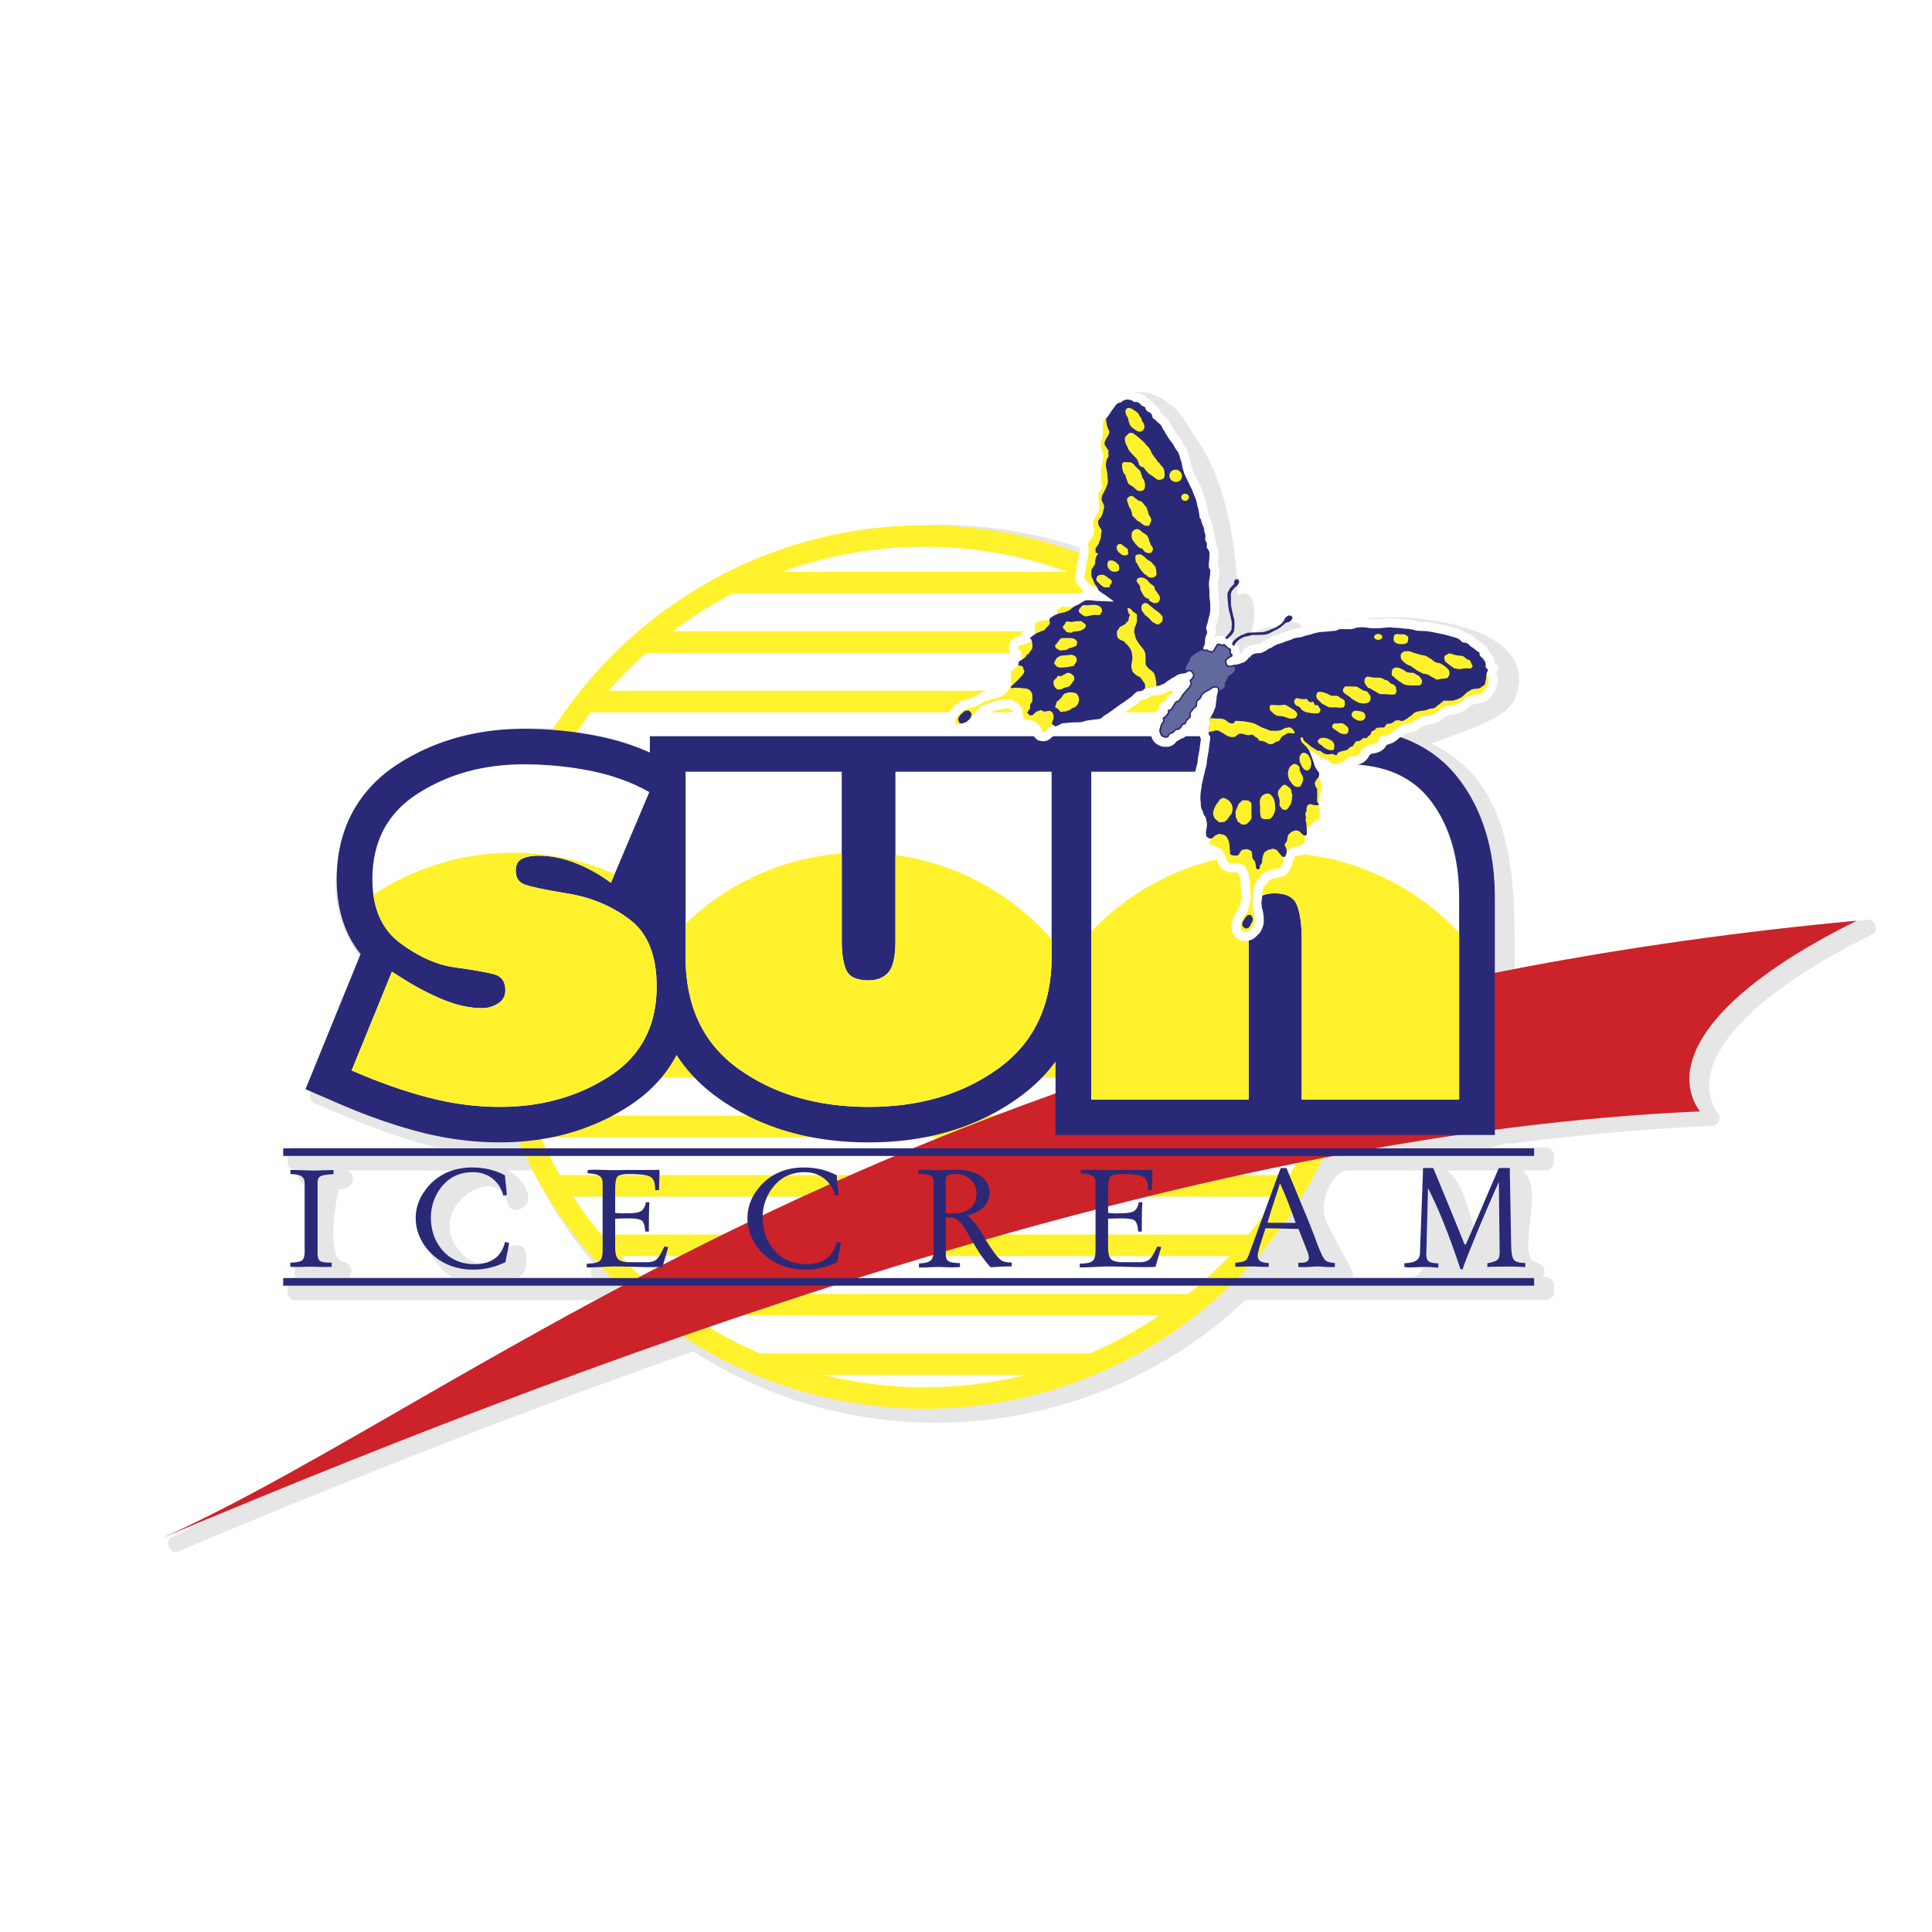 <svg xmlns="http://www.w3.org/2000/svg" width="2500" height="2500" viewBox="0 0 192.756 192.756"><path fill-rule="evenodd" clip-rule="evenodd" fill="#fff" d="M0 0h192.756v192.756H0V0z"/><path d="M140.875 127.418c.127-.027 1.117-.129 1.225-1.703l.283-7.691c.02-.539.092-.961.336-1.25h-8.41c-.09.021-.178.051-.264.086-.67.277-1.213.965-1.562 1.781-.365.855-.506 1.826-.354 2.623.031.172.08.336.143.488.025.062.061.139.1.223.303.643.922 1.799 1.463 2.807.49.914.918 1.713 1.018 1.953.115.277.154.506.111.684h5.911v-.001zm9.426-10.645h-5.965c.107.078.221.17.338.275h-.002c.002.002.004.002.004.004 1.082.979 1.689 3.047 2.205 4.805.17.578.289 1.111.377 1.51a460.894 460.894 0 0 0 2.525-5.858c.139-.329.317-.57.518-.736zm-98.614 10.645h7.354a.687.687 0 0 1-.07-.305c.01-.541.116-.836.297-.996-.1-.117-.197-.234-.292-.348a45.723 45.723 0 0 1-1.135-1.428 44.931 44.931 0 0 1-4.688-7.568h-2.492c.616.305 1.251.891 1.625 1.473.18.277.312.564.375.84.088.389.046.76-.168 1.072-.197.291-.509.492-.96.561-.339.053-.77-.234-.857-.568-.301-1.148-.959-1.682-1.708-1.773-.644-.076-1.373.133-2.04.541a4.618 4.618 0 0 0-1.687 1.809c-.615 1.213-.597 2.76.746 4.244 1.79 1.979 3.395.674 4.305-.066.521-.424.912-.74 1.411-.66.722.117.957.771.684 2.469-.026.156-.272.496-.415.568l-.285.135zM34.7 116.773c.104.072.193.148.261.227.15.174.237.371.249.586a.872.872 0 0 1-.306.723c-.177.16-.449.275-.822.311h-.006c-.006.002-.049.006-.148.018l-.126.018c-.001.002-.002.002-.004.002a23.897 23.897 0 0 0-.479 3.084c-.125 1.436-.108 2.957.348 3.74.112.193.251.326.424.373l.009.002h.003c.37.1.742.199.904.65.122.346.075.656-.243.912h10.333a5.71 5.71 0 0 1-.596-.434c-1.253-1.039-2.023-2.586-2.239-4.172-.218-1.6.125-3.258 1.102-4.502a4.984 4.984 0 0 1 2.036-1.537H34.7v-.001zm-5.202 10.645l-.103-.338c-.021-1.303.52-1.285 1.273-1.262.036.002.074.004.109.004.106-.484.15-2.035.141-3.621-.009-1.656-.072-3.252-.177-3.609-.478-.342-.754-.654-.875-.932-.152-.348-.145-.641-.004-.887h-.407c-.385 0-.77-.385-.77-.77v-.758c0-.385.385-.771.77-.771h14.064a39.902 39.902 0 0 1-1.687-.447c-3.562-1.02-7.004-2.479-10.457-3.977-.345-.148-.551-.646-.409-.994l5.329-13.071c-1.727-2.21-2.59-4.439-2.778-6.601-.196-2.244.337-4.408 1.387-6.396 1.03-1.948 2.561-3.723 4.386-5.229 3.405-2.81 7.852-4.699 11.98-5.059h.013c.832-.06 1.681-.083 2.543-.077.708.005 1.401.029 2.081.07a44.43 44.43 0 0 1 5.152-6.464 44.77 44.77 0 0 1 6.482-5.563c11.654-8.216 26.903-10.69 40.732-5.832.127-.737.27-1.448.41-2.152.484-2.429.955-4.786.648-7.451l-.006-.069c-.035-1.372.264-2.656.812-3.679.449-.84 1.07-1.508 1.818-1.918.777-.426 1.676-.57 2.643-.338.836.2 1.719.684 2.611 1.514l.021.019c.004.003.002.003-.002.001.619.603 1.076 1.333 1.531 2.056.17.27.338.539.52.806l.002-.002c1.535 2.193 2.529 4.825 3.168 7.536.631 2.674.916 5.416 1.037 7.879h.002v.016c.002.033.006.091.01.197h.002v.003l.006.182a.807.807 0 0 1 .598-.218c.32.009.582.178.762.479.164.274.295.796.277 1.393l-.002.036v0c0-.001 0 0 0 0v.004c-.018.469-.096 1.032-.172 1.568a7.982 7.982 0 0 1-.088.507c.65-.357 1.354-.52 2.061-.683.305-.07.611-.141.928-.237.666-.201 1.107-.246 1.355-.202.354.063.572.241.674.508.195-.047.396-.092.598-.135 3.689-.792 8.029-.954 10.01-.821v.001c1.85.116 4.904.538 7.299 1.592 1.062.468 2.006 1.065 2.68 1.822.727.817 1.139 1.8 1.066 2.977-.035.564-.186 1.17-.473 1.819 0 0-.014.033-.016.033v.001l-.002.006c-.803 1.57-3.82 2.673-6.477 3.644-.621.227-1.221.447-1.756.658 8.371 4.074 8.326 13.774 8.287 21.95-.002.222-.004.443-.004.664a341.177 341.177 0 0 1 16.504-2.806 368.145 368.145 0 0 1 18.777-2.229c.74-.068 1.074 1.125.41 1.453-3.211 1.584-5.928 3.166-8.17 4.719-3.533 2.447-5.875 4.811-7.105 6.992-1.154 2.045-1.303 3.912-.516 5.508.117.236.254.465.408.689.336.486-.012 1.182-.6 1.207-3.301.141-6.67.369-10.1.68-3.486.312-6.914.695-10.281 1.143l-.021-.154c-.4.168-.953.326-1.605.473h5.447c.387 0 .771.387.771.771v.758c0 .385-.385.77-.771.77h-2.346c.049.037.096.078.143.123.287.273.523.697.645 1.182v0c-.002-.01.002 0 .004.006.002.01 0 .006 0 0l-.002.002.002.004v.004c.242.992.1 2.336-.043 3.703-.199 1.9-.404 3.857.406 4.08l.002.004c.275.074.516.178.676.309.209.17.328.383.34.646a.798.798 0 0 1-.201.582h.375c.387 0 .771.385.771.77v.76c0 .385-.385.77-.771.77h-30.02a44.358 44.358 0 0 1-6.537 5.117 44.657 44.657 0 0 1-7.492 3.859c-13.223 5.303-28.617 4.164-41.026-3.865-8.754 3.053-17.453 6.295-26.015 9.635a1035.737 1035.737 0 0 0-25.408 10.326c-.013.006-.028.014-.041.018-.006.002-.012.004-.018.008-.708.297-1.312-1.094-.613-1.408 3.205-1.445 25.102-13.641 37.317-20.496 2.298-1.289 4.253-2.389 5.678-3.193h-30.63c-.385 0-.77-.385-.77-.77v-.76c0-.385.385-.77.77-.77h.043v-.002z" fill="#e6e6e7"/><path d="M92.263 52.406c24.276 0 44.075 19.799 44.075 44.074 0 24.277-19.799 44.076-44.075 44.076-24.276 0-44.075-19.799-44.075-44.076 0-24.274 19.799-44.074 44.075-44.074z" fill-rule="evenodd" clip-rule="evenodd" fill="#fff22d"/><path d="M102.336 137.176a41.842 41.842 0 0 1-20.146 0h20.146zm13.312-5.93a41.65 41.65 0 0 1-6.92 3.779H75.796a41.73 41.73 0 0 1-6.92-3.779h46.772zm7-5.93a42.251 42.251 0 0 1-4.098 3.779H65.974a42.496 42.496 0 0 1-4.098-3.779h60.772zm4.696-5.929a41.94 41.94 0 0 1-2.787 3.779H59.969a42.348 42.348 0 0 1-2.789-3.779h70.164zm3.24-5.93a41.455 41.455 0 0 1-1.918 3.779H55.859a41.844 41.844 0 0 1-1.918-3.779h76.643zm2.119-5.93a42.216 42.216 0 0 1-1.232 3.779H53.055a41.28 41.28 0 0 1-1.233-3.779h80.881zm-7.135-36.457c5.402 7.058 8.619 15.871 8.619 25.411a41.74 41.74 0 0 1-.957 8.896H51.294a41.747 41.747 0 0 1-.957-8.896c0-9.54 3.217-18.353 8.62-25.411h66.611zm-5.513-5.93a42.113 42.113 0 0 1 3.754 3.78H60.716a42.503 42.503 0 0 1 3.753-3.78h55.586zm-8.627-5.93a42.056 42.056 0 0 1 6.004 3.78H67.093a42.155 42.155 0 0 1 6.005-3.78h38.33zm-19.165-4.654c5.003 0 9.804.885 14.257 2.504H78.005a41.658 41.658 0 0 1 14.258-2.504z" fill-rule="evenodd" clip-rule="evenodd" fill="#fff"/><path d="M16.207 153.432c31.561-14.225 75.558-52.867 169.057-61.577-14.369 7.091-19.035 14.183-15.676 19.032-48.772 2.099-104.984 22.16-153.381 42.545z" fill-rule="evenodd" clip-rule="evenodd" fill="#cc2229"/><path fill-rule="evenodd" clip-rule="evenodd" fill="#2a2978" d="M64.838 75.083v-1.629h60.197l2.139 1.037.035-.022.209-.122.215-.118.217-.115.218-.108.217-.102.225-.1.226-.094.227-.09.228-.084.231-.08.234-.077.235-.071.234-.066.24-.064.24-.058.241-.054.242-.05.246-.046.244-.042.248-.037.248-.035.25-.03.252-.026.252-.023.254-.019.258-.016.258-.012.257-.008.26-.006.27-.001.42.004.422.014.418.022.417.032.415.041.408.051.404.06.402.07.401.081.394.091.389.102.389.112.382.123.377.133.372.145.369.156.363.168.353.176.352.189.344.201.336.211.33.222.32.231.315.242.306.255.297.262.287.272.279.282.272.291.26.298.252.308.24.313.223.308.212.307.204.311.197.318.191.322.184.327.176.33.168.336.162.341.152.343.147.348.14.352.131.356.123.359.119.363.11.367.103.371.096.372.088.376.082.381.076.384.068.386.061.388.055.392.048.397.041.398.034.401.029.404.021.408.016.41.01.413.004.403v23.693h-43.829v-7.33l-.027.039-.301.395-.314.385-.328.375-.338.365-.352.355-.363.344-.375.336-.385.324-.396.315-.403.302-.4.284-.4.273-.409.264-.412.254-.418.246-.423.236-.43.229-.436.218-.437.209-.445.201-.45.192-.453.181-.459.174-.464.164-.467.153-.472.146-.476.137-.481.127-.485.117-.49.109-.492.1-.497.092-.501.082-.504.072-.508.067-.512.054-.517.047-.519.039-.523.029-.527.022-.53.012-.532.004-.534-.004-.529-.012-.526-.022-.523-.029-.517-.037-.515-.047-.512-.055-.506-.062-.503-.072-.501-.08-.496-.09-.491-.098-.488-.107-.485-.117-.48-.125-.475-.133-.471-.143-.467-.152-.463-.16-.458-.17-.453-.18-.449-.187-.444-.198-.438-.205-.434-.215-.429-.224-.424-.233-.418-.242-.412-.25-.407-.26-.402-.267-.401-.281-.404-.297-.399-.315-.389-.322-.376-.334-.365-.344-.353-.355-.341-.365-.329-.377-.316-.385-.303-.397-.29-.404-.247-.369-.005.01-.209.382-.223.375-.236.368-.248.361-.26.35-.273.343-.284.334-.295.325-.304.312-.318.307-.326.297-.337.287-.347.275-.355.268-.365.259-.366.243-.359.228-.357.217-.362.211-.364.201-.366.195-.372.19-.376.181-.377.174-.381.166-.386.16-.389.153-.39.146-.394.139-.399.131-.401.123-.403.117-.405.109-.409.102-.412.096-.414.088-.417.08-.42.072-.422.066-.424.059-.426.053-.429.045-.431.039-.434.029-.435.025-.439.016-.44.012-.434.002h-.26l-.255-.004-.254-.006-.255-.006-.253-.01-.255-.012-.256-.013-.255-.016-.252-.017-.254-.022-.256-.021-.254-.024-.253-.027-.256-.028-.254-.031-.253-.033-.253-.033-.256-.037-.254-.039-.253-.041-.254-.043-.255-.045-.254-.047-.253-.051-.253-.051-.253-.052-.253-.055-.255-.059-.252-.058-.254-.063-.253-.062-.251-.067-.247-.064-.245-.069-.247-.068-.247-.07-.247-.071-.249-.074-.249-.074-.248-.076-.249-.078-.25-.08-.25-.08-.251-.084-.251-.084-.252-.084-.252-.088-.253-.09-.253-.09-.254-.092-.254-.092-.253-.095-.256-.096-.256-.098-.256-.099-.256-.102-.257-.101-.259-.104-.257-.105-.259-.108-.259-.107-.26-.111-.26-.112-3.435-1.488 5.498-13.486-.066-.081-.199-.259-.189-.266-.181-.273-.173-.279-.162-.282-.153-.288-.144-.292-.135-.299-.125-.302-.116-.303-.107-.309-.099-.312-.089-.314-.081-.317-.072-.319-.063-.322-.056-.325-.048-.327-.039-.328-.033-.33-.024-.334-.018-.335-.011-.337-.003-.343.005-.439.017-.439.029-.434.04-.433.052-.43.065-.427.077-.422.089-.421.103-.416.115-.41.128-.407.141-.402.154-.396.167-.39.18-.384.194-.379.207-.372.219-.364.23-.355.243-.348.256-.34.267-.331.278-.322.29-.314.3-.304.31-.294.319-.285.33-.277.339-.265.347-.257.355-.247.358-.235.351-.217.346-.206.35-.201.354-.192.356-.186.36-.18.363-.173.367-.167.371-.159.372-.152.375-.145.38-.139.382-.132.384-.124.387-.118.391-.112.394-.104.395-.097.397-.09.401-.084.403-.076.404-.07.407-.063.41-.057.413-.05.413-.042.415-.037.42-.029.42-.022.421-.017.424-.01.418-.003h.243l.235.002.233.004.234.005.233.007.232.007.232.009.234.01.233.012.23.014.232.014.232.016.231.018.231.019.23.02.23.021.232.024.23.024.228.026.229.027.23.029.226.029.229.032.229.033.228.034.227.036.228.037.227.038.225.04.227.041.226.043.227.045.234.047.233.049.23.052.232.053.231.056.228.058.226.058.227.062.226.063.225.066.223.067.222.069.221.072.221.073.218.076.219.078.217.08.215.081.214.083.213.086.212.088.209.09.209.091.122.054z"/><path d="M39.1 96.949l.974.615c1.42.902 2.81 1.631 4.169 2.186 1.36.555 2.648.832 3.866.832.568 0 1.095-.154 1.582-.463.487-.307.73-.748.73-1.322 0-.863-.385-1.396-1.156-1.602s-2.06-.432-3.865-.678c-1.806-.246-3.632-1.057-5.478-2.433-1.847-1.375-2.77-3.5-2.77-6.374 0-3.777 1.521-6.63 4.565-8.56 3.043-1.929 6.553-2.895 10.529-2.895 2.272 0 4.495.215 6.665.647 2.171.431 4.129 1.139 5.874 2.124l-3.834 9.053c-1.096-.821-2.272-1.478-3.53-1.971s-2.495-.739-3.713-.739c-.649 0-1.187.103-1.613.308-.426.205-.639.595-.639 1.17 0 .698.284 1.16.852 1.386.568.226 2.029.534 4.382.923 2.354.39 4.413 1.263 6.178 2.618 1.766 1.354 2.648 3.571 2.648 6.65 0 3.941-1.573 6.928-4.717 8.961-3.145 2.031-6.786 3.049-10.925 3.049-2.394 0-4.798-.318-7.212-.955s-4.94-1.529-7.578-2.68l4.016-9.85zm44.881-19.953V93.87c0 1.272.152 2.248.457 2.925.305.678 1.045 1.016 2.222 1.016.852 0 1.511-.268 1.978-.801.466-.533.7-1.581.7-3.14V76.996h15.582V95.47c0 4.844-1.766 8.549-5.295 11.116-3.531 2.566-7.853 3.85-12.965 3.85-5.113 0-9.435-1.264-12.965-3.787-3.53-2.525-5.295-6.252-5.295-11.178V76.996h15.581zm39.624 5.234h.365c1.785-2.094 3.389-3.613 4.809-4.557s3.285-1.417 5.6-1.417c3.773 0 6.584 1.243 8.43 3.726s2.77 5.676 2.77 9.576v20.137h-15.705V93.746c0-1.437-.15-2.566-.455-3.387s-1.045-1.231-2.223-1.231c-1.338 0-2.109.544-2.312 1.632-.203 1.088-.305 2.084-.305 2.987v15.949h-15.703v-32.7h15.338l-.609 5.234z" fill-rule="evenodd" clip-rule="evenodd" fill="#fff"/><path d="M127.166 85.074c7.256 0 13.812 3.083 18.412 7.997v16.625h-15.705v-15.95c0-1.437-.15-2.566-.455-3.387s-1.045-1.231-2.223-1.231c-1.338 0-2.109.544-2.312 1.632s-.305 2.084-.305 2.987v15.949h-15.703V92.939c4.594-4.838 11.098-7.865 18.291-7.865zm-37.828.232a25.218 25.218 0 0 1 15.582 8.405v1.759c0 4.844-1.766 8.549-5.295 11.116-3.531 2.566-7.853 3.85-12.965 3.85-5.113 0-9.435-1.264-12.965-3.787-3.53-2.525-5.295-6.252-5.295-11.178v-3.302a25.16 25.16 0 0 1 15.582-7.02v8.721c0 1.272.152 2.248.457 2.925.305.678 1.045 1.016 2.222 1.016.852 0 1.511-.268 1.978-.801.466-.533.7-1.581.7-3.14v-8.564h-.001zM39.1 96.949l.974.615c1.42.902 2.81 1.631 4.169 2.186 1.359.555 2.647.832 3.865.832.568 0 1.095-.154 1.582-.463.487-.307.73-.748.73-1.322 0-.863-.385-1.396-1.156-1.602s-2.06-.432-3.865-.678c-1.806-.246-3.632-1.057-5.478-2.433-1.494-1.113-2.383-2.717-2.668-4.811a25.101 25.101 0 0 1 13.927-4.2c3.605 0 7.036.762 10.142 2.13l-.372.877c-1.095-.821-2.272-1.478-3.53-1.971s-2.495-.739-3.713-.739c-.649 0-1.187.103-1.613.308-.426.205-.639.595-.639 1.17 0 .698.284 1.16.853 1.386.567.226 2.029.534 4.382.923 2.354.39 4.413 1.263 6.178 2.617 1.765 1.355 2.648 3.572 2.648 6.65 0 3.941-1.573 6.928-4.717 8.961-3.145 2.031-6.786 3.049-10.925 3.049-2.394 0-4.798-.318-7.212-.955s-4.94-1.529-7.578-2.68l4.016-9.85z" fill-rule="evenodd" clip-rule="evenodd" fill="#fff22d"/><path d="M28.963 126.393l-.007-.416c.605-.02.996-.094 1.173-.225.177-.131.265-.434.265-.906v-6.764c0-.34-.098-.578-.293-.713-.196-.133-.571-.211-1.125-.234l-.007-.404h.237c.291 0 .664.01 1.115.025.454.02.762.029.924.029h.24c.032 0 .247-.008.643-.021l1.145-.033v.418c-.677.031-1.113.102-1.303.213-.191.113-.287.314-.287.611v7.035c0 .387.072.643.219.771.145.127.454.189.929.189h.258v.424c-.086.006-.179.008-.279.01s-.245.006-.431.006c-.219 0-.486-.006-.808-.016-.321-.008-.53-.014-.631-.014-.09 0-.284.006-.577.014-.294.01-.545.016-.755.016-.167 0-.297-.004-.388-.006s-.175-.004-.257-.009zm21.464-.477c-.498.25-1.02.438-1.558.566a7.167 7.167 0 0 1-1.652.189 6.417 6.417 0 0 1-2.312-.408 5.494 5.494 0 0 1-1.876-1.199c-.501-.492-.885-1.041-1.152-1.65s-.402-1.236-.402-1.883c0-.445.065-.881.193-1.309.13-.426.323-.83.577-1.213.54-.828 1.227-1.457 2.055-1.885.831-.432 1.767-.645 2.807-.645.591 0 1.159.064 1.708.193a6.682 6.682 0 0 1 1.571.59c.01.223.038.555.089.992.049.439.079.764.088.973l-.347.053c-.188-.719-.551-1.285-1.096-1.703-.542-.418-1.187-.629-1.932-.629-.605 0-1.152.104-1.644.311-.49.207-.926.52-1.303.938-.4.438-.708.938-.924 1.504s-.324 1.15-.324 1.748c0 .674.103 1.293.308 1.855s.51 1.066.912 1.508a3.79 3.79 0 0 0 1.385.984c.533.223 1.129.33 1.788.33.808 0 1.469-.188 1.98-.564.512-.377.853-.932 1.02-1.658l.403.104a7.41 7.41 0 0 1-.163.916 18.19 18.19 0 0 0-.199.992zm33.098 0c-.499.25-1.02.438-1.557.566a7.17 7.17 0 0 1-1.653.189 6.407 6.407 0 0 1-2.311-.408 5.494 5.494 0 0 1-1.876-1.199c-.501-.492-.885-1.041-1.152-1.65s-.403-1.236-.403-1.883c0-.445.065-.881.193-1.309a4.67 4.67 0 0 1 .578-1.213c.54-.828 1.227-1.457 2.055-1.885.831-.432 1.767-.645 2.807-.645.591 0 1.159.064 1.708.193.547.129 1.07.328 1.571.59.009.223.037.555.088.992.049.439.079.764.088.973l-.347.053c-.188-.719-.552-1.285-1.097-1.703-.542-.418-1.187-.629-1.932-.629-.605 0-1.152.104-1.644.311-.491.207-.926.52-1.303.938-.4.438-.708.938-.924 1.504a4.868 4.868 0 0 0-.323 1.748c0 .674.103 1.293.307 1.855s.51 1.066.913 1.508a3.79 3.79 0 0 0 1.385.984c.533.223 1.129.33 1.788.33.808 0 1.469-.188 1.981-.564.512-.377.852-.932 1.02-1.658l.403.104a7.612 7.612 0 0 1-.163.916c-.098.431-.163.762-.2.992zm-24.897-9.186c.209-.014.363-.02.463-.023.1-.002.198-.004.289-.004.2 0 .486.008.859.021.372.014.647.02.819.02.291 0 .601-.002.929-.006l.538-.008h2.574c.049 0 .147-.002.289-.006.145-.006.274-.008.394-.008.005.043.007.09.01.145.002.055.004.135.004.244 0 .146-.007.398-.021.762-.014.361-.021.652-.021.875h-.389v-.088c0-.596-.14-.998-.419-1.205-.282-.211-1.008-.314-2.184-.314-.6 0-.98.08-1.143.24-.161.162-.242.598-.242 1.307v2.332c.054.002.142.01.26.02.25.018.438.027.566.027a7.542 7.542 0 0 1 .48-.014c.647 0 1.08-.08 1.303-.234.224-.156.377-.447.459-.869h.347c-.019.318-.033.711-.042 1.18-.007.469-.012 1.051-.012 1.75h-.36c-.037-.535-.14-.889-.308-1.059-.17-.17-.614-.256-1.334-.256h-.307c-.215 0-.552.01-1.01.029h-.042v2.834c0 .609.1 1.016.3 1.213s.607.295 1.224.295h1.667c.398 0 .706-.088.917-.262.209-.176.477-.613.801-1.314l.388.068-.572 1.971c-.151.01-.314.018-.489.021-.174.004-.435.008-.781.008-.405 0-.987-.012-1.751-.035a69.562 69.562 0 0 0-1.676-.033c-.263 0-.694.016-1.29.047-.596.033-1.059.049-1.392.049h-.183l.007-.375c.654-.01 1.083-.098 1.28-.266.198-.17.296-.51.296-1.023V118c0-.324-.114-.557-.345-.699-.23-.141-.612-.221-1.15-.234v-.337zm35.736 4.282c.149.014.287.025.41.035.123.01.226.014.307.014.74 0 1.317-.172 1.729-.52.413-.344.618-.828.618-1.451 0-.568-.201-1.039-.604-1.412-.402-.371-.917-.559-1.539-.559-.318 0-.551.047-.7.139-.147.09-.221.234-.221.436v3.318zm-2.679 5.451v-.416c.558-.01.942-.105 1.152-.285.209-.178.314-.51.314-.99v-6.732c0-.363-.089-.605-.263-.727-.175-.117-.594-.188-1.257-.207v-.402h.333c.228 0 .544.01.952.025.408.02.699.027.875.027.166 0 .424-.008.778-.027.356-.016.633-.025.833-.025 1.02 0 1.827.209 2.426.629.598.416.895.98.895 1.689 0 .543-.193 1.008-.576 1.398-.385.393-.934.674-1.648.846.438.295.971.971 1.604 2.025.291.486.52.855.689 1.105.291.432.531.756.719.973.189.215.357.361.5.439.102.049.229.086.383.111.156.027.336.037.539.037v.396h-.279c-.262 0-.58.012-.951.033-.371.023-.611.035-.727.035h-.156c-.562-.605-1.125-1.396-1.688-2.375-.562-.977-.902-1.551-1.021-1.719-.217-.312-.44-.535-.664-.668a1.555 1.555 0 0 0-.803-.197c-.072 0-.128 0-.167.002a.71.71 0 0 0-.112.02v3.695c0 .32.091.537.27.65.179.117.559.18 1.141.189v.402h-.042c-.326.018-.566.027-.714.027-.2 0-.454-.008-.762-.021-.305-.014-.507-.02-.603-.02-.135 0-.398.008-.787.027-.389.018-.708.027-.957.027h-.226v.004zm16.122-9.733c.209-.014.363-.02.463-.023.1-.002.199-.004.289-.004.201 0 .486.008.859.021.371.014.646.02.818.02.291 0 .602-.002.93-.006l.537-.008h2.575c.049 0 .146-.002.289-.006.145-.006.275-.008.393-.008.006.043.008.09.01.145s.006.135.006.244c0 .146-.008.398-.021.762-.014.361-.021.652-.021.875h-.389v-.088c0-.596-.139-.998-.418-1.205-.283-.211-1.008-.314-2.184-.314-.602 0-.98.08-1.143.24-.162.162-.244.598-.244 1.307v2.332c.055.002.143.01.262.02.25.018.438.027.566.027a7.624 7.624 0 0 1 .478-.014c.648 0 1.08-.08 1.305-.234.223-.156.377-.447.457-.869h.348c-.02.318-.033.711-.043 1.18-.006.469-.01 1.051-.01 1.75h-.361c-.037-.535-.141-.889-.307-1.059-.172-.17-.615-.256-1.334-.256h-.309c-.213 0-.551.01-1.01.029h-.043v2.834c0 .609.102 1.016.301 1.213.201.197.607.295 1.225.295h1.668c.396 0 .705-.088.916-.262.209-.176.477-.613.801-1.314l.389.068-.572 1.971c-.152.01-.314.018-.488.021-.176.004-.436.008-.783.008-.404 0-.986-.012-1.75-.035a69.656 69.656 0 0 0-1.676-.033c-.264 0-.693.016-1.289.047-.596.033-1.059.049-1.393.049h-.184l.006-.375c.654-.01 1.084-.098 1.281-.266.197-.17.295-.51.295-1.023V118c0-.324-.113-.557-.344-.699-.23-.141-.613-.221-1.15-.234v-.337h-.001zm18.652 5.264l2.811.014a67.025 67.025 0 0 0-.873-2.334 33.046 33.046 0 0 0-.697-1.621c-.104.352-.299.967-.588 1.844a52.39 52.39 0 0 0-.653 2.097zm-3.211 4.399v-.416c.457-.027.781-.092.973-.193.189-.102.225-.277.35-.523l2.926-7.996.281-.725.574-.002 2.01 4.834c.695 1.672 1 2.586 1.041 2.689.268.67.459 1.104.57 1.309.113.205.221.348.324.424.076.053.189.098.336.133.145.035.326.061.545.078v.404c-.055 0-.129.002-.223.006-.092.004-.158.008-.195.008-.195 0-.432-.012-.713-.035a8.701 8.701 0 0 0-.549-.035c-.123 0-.344.012-.668.035a11.55 11.55 0 0 1-.783.035c-.135 0-.24-.004-.311-.006-.068-.002-.137-.004-.203-.008l-.006-.418h.281c.277-.01.475-.053.594-.133.117-.078.178-.205.178-.371 0-.082-.012-.178-.035-.283s-.057-.219-.104-.332l-.893-2.262c-.25 0-1.1-.02-2.553-.055a38.36 38.36 0 0 1-.734-.014l-.531 1.654a10.64 10.64 0 0 0-.186.672 1.96 1.96 0 0 0-.061.393c0 .26.086.447.256.561.17.111.451.176.842.184v.389h-.254c-.234 0-.531-.006-.889-.02a22.324 22.324 0 0 0-.727-.021c-.072 0-.23.002-.475.01-.24.004-.57.016-.988.03zm16.869.029v-.389c.363-.014.664-.059.896-.139.234-.076.4-.186.496-.324.066-.092.119-.229.156-.41l.316-8.629 1.014.004c.609 1.459 1.248 3.014 1.73 4.186.482 1.174.947 2.318 1.393 3.436h.129c.34-.764.867-1.973 1.576-3.633.707-1.66 1.25-2.914 1.623-3.768l.094-.223 1.094-.002-.002.24.027 1.311v.041l.109 6.074c.018.828.115 1.338.295 1.525.18.189.543.281 1.088.281.008 0 .018.006.027.016v.402a16.09 16.09 0 0 0-.697-.041 25.369 25.369 0 0 0-.877-.014c-.246 0-.539.002-.879.008l-.662.006c-.148 0-.281.004-.395.012a3.112 3.112 0 0 0-.273.029v-.389c.51-.086.84-.199.994-.336.156-.135.232-.379.232-.729v-.066l-.08-6.973a229.783 229.783 0 0 0-2.5 5.834c-.699 1.699-1.068 2.664-1.115 2.896l-.225-.055a76.556 76.556 0 0 0-1.609-4.453 42.72 42.72 0 0 0-1.619-3.607l-.17 6.594v.057c0 .32.084.541.25.66s.484.182.951.191v.43a15.146 15.146 0 0 1-.551-.039 7.562 7.562 0 0 0-.555-.029c-.225 0-.533.006-.918.02-.387.014-.662.021-.828.021a4.743 4.743 0 0 1-.535-.026zM28.253 114.57h124.808v.758H28.253v-.758zM28.253 127.512h124.808v.759H28.253v-.759z" fill-rule="evenodd" clip-rule="evenodd" fill="#2a2978"/><path d="M107.367 59.383l-.049.031-.057.037-.066.042-.037.022-.018.009-.029.011-.057.022-.09.038-.109.052h-.377l-.02-.003-.078-.014-.135-.02-.193-.008-.238.029-.256.086-.184.109-.078.053-.045.026-.082.048-.131.086-.176.156-.168.241-.082.243-.016.01-.082.063-.002.002-.037.021-.098.057-.141.101-.055.053h-.004l-.154.012-.17.027-.18.045-.135.048-.029.009-.029.002-.141.016-.262.073-.279.185-.189.229-.113.211-.08.191-.055.185-.033.182-.012.164.002.134.006.097.002.025-.191.132-.258.344-.014.154-.021.004-.105.024-.094.024-.084.023-.072.021-.057.018-.131.034-.264.145-.242.278-.121.349-.002.313.059.255.094.234.131.231.016.018-.127.18-.072.213-.014.066-.002.01-.008.006-.066.051-.082.063-.096.079-.092.088-.18.112-.209.323-.066.274-.01.173v.642l-.002.036-.002.038-.002.052-.002.069v.082l.006.089.006.074-.014.021-.026.047-.037.058-.049.074-.049.072-.037.053-.025.034-.014.018-.008.008-.01.009-.02.017-.027.022-.027.021-.037.024-.051.029-.064.031-.074.033-.08.033-.086.031-.076.025-.047.012-.037.006-.061.007-.096.01-.145.02-.186.045-.211.084-.068.043-.141.017-.227.063-.236.114-.188.132-.059.045-.023.018-.023.015-.025.014-.027.014-.029.015-.033.014-.037.016-.043.017-.049.019-.053.02-.059.023-.067.026-.072.031-.076.036-.05.025-.039.018-.017.006-.035.009-.056.011-.083.015-.112.022-.146.037-.122.044-.019.007-.023.006-.109.027-.155.059-.157.087-.138.1-.117.101-.086.079-.062.056-.058.052-.059.054-.062.058-.066.065-.071.074-.084.091-.096.112-.093.123-.082.127-.072.133-.059.137-.045.136-.031.131-.021.133-.01.144.005.144.018.129.026.114.031.098.032.08.026.055.154.294.811.369.331-.1.015-.004.028-.008.036-.009.038-.009.036-.009.029-.006.036-.006.072-.012.102-.021.113-.027.125-.029.135-.047.145-.062.154-.083.15-.103.131-.111.115-.109.115-.114.109-.118.107-.117.1-.113.09-.106.066-.083.047-.062.055-.066.064-.077.068-.078.062-.074.053-.06.037-.041.064-.075.01-.013.051-.021.098-.046.139-.069.021-.01.078-.021.127-.047.096-.042.074-.036.057-.027.016-.008.029-.007.049-.014.055-.015.059-.016.061-.016.064-.017.066-.018.066-.017.064-.016.062-.015.055-.013.051-.01.039-.007.021-.003.033-.004.078-.01.09-.016.076-.016.066-.016.061-.013.055-.011.049-.009.047-.006.043-.004.037-.002h.033l.027.002.025.003.023.005.02.006.033.014.057.026.062.033.059.033.055.034.049.034.045.033.039.031.035.03.029.027.021.022.01.011.01.047.012.068.012.082.014.096.018.111.025.129.006.022-.004.178.09.351.256.307.25.144.166.061.131.034.109.019.084.012.07.007.061.008.062.009.076.014.08.017.066.017.051.015.037.014.025.012.016.009.012.009.033.03.062.062.062.063.045.045.018.018.004.034.023.147.113.302.354.344.285.062.104.021.195.03.295-.052.211-.101.137-.096.102-.084.076-.069.061-.056.053-.048.045-.041.037-.032.025-.021.262.008.225-.052.127-.048.072-.028.066-.029.061-.028.053-.026.045-.023.037-.02.051-.025.064-.035.004-.002.02-.001.055-.005.057-.006.057-.006.059-.006.061-.007.062-.007.062-.006.064-.006.062-.005.062-.006.062-.005.061-.004.057-.002.059-.002.064-.001.068-.001.074-.001h.158l.084-.002.086-.002.088-.003.09-.005.094-.007.096-.011.104-.016.109-.023.121-.035.094-.036.029-.012.004-.001.016-.005.025-.007.035-.008.041-.009.047-.009.051-.008.053-.009.057-.008.057-.008.057-.007.059-.007.061-.007.055-.006.057-.006.111-.013.104-.012.1-.013.09-.011.084-.01.072-.01.062-.009.08-.011.119-.025.123-.039.098-.041.08-.04.066-.036.051-.031.033-.022.068-.046.057-.052.021-.021.039-.033.049-.042.061-.047.061-.046.059-.04.072-.043.059-.034.076-.049.08-.051.08-.054.082-.057.082-.058.086-.061.084-.062.086-.062.082-.061.082-.06.078-.057.074-.055.068-.05.062-.046.053-.038.098-.07.098-.066.098-.066.1-.066.102-.067.102-.069.104-.073.17-.127.088-.062.102-.07.107-.077.113-.082.113-.089.129-.11.09-.1.025-.029.016-.015.043-.04.035-.028.062-.008.092-.016.098-.021.105-.029.127-.044.139-.067.109-.072.074-.058.047-.041.098-.019.115-.026.102-.025.084-.021.076-.019.066-.016.059-.012.045-.009.033-.006.023-.003.02-.002.029-.001.043-.002.066-.003.084-.008.102-.014.113-.024.113-.033.1-.036.088-.035.078-.033.072-.032.062-.027.051-.021.027-.012.074-.028.148-.075.127-.09.088-.071.07-.058.051-.044.004-.002.043-.021.117-.074.08-.056.059-.044.045-.032.027-.018.002-.002.021-.01.096-.045.068-.038-.039.046-.062.072-.068.082-.074.089-.078.096-.08.108-.086.133-.055.11-.107.046-.168.116-.14.137-.092.12-.049.071-.029.044-.031.045-.035.051-.037.058-.039.064-.041.071-.027.051-.01.004-.048.021-.42.199-.127.574-.072.04-.205.169-.188.306-.047.29.004.124-.014.022-.041.07-.045.086-.041.097-.033.098-.025.091-.021.087-.018.079-.016.061-.016.059-.021.079-.025.107-.025.144-.012.187.025.223.057.174.027.071.016.038.023.066.033.093.055.121.088.151.145.178.166.129.084.049.037.024.057.035.082.045.109.051.137.049.164.037.143.011h.074l.055.001h.08l.113-.008.145-.025.162-.051.168-.083.172-.124.162-.176.033-.059.074-.036.082-.044.066-.04.053-.033.037-.023.174-.118.037-.01.225-.065.557-.521.01-.023.119-.075.121-.105.104-.117.088-.133.057-.115.035-.08.002-.007.031-.029.049-.047.047-.043.037-.036.027-.024.207-.192.127-.515.016-.131.006-.006.02-.025.021-.024.018-.017v-.001l.016-.013.068-.054-.039.076-.055.222-.02.188-.004.178-.002.143-.004.101-.004.08-.006.066-.006.061-.016.13-.008.064-.002.023-.002.008-.01.038-.02.08-.02.12-.006.141.008.106.004.03v.052l.004.091.02.134.045.158.068.156.004.006v.009l-.012.066-.008.069-.012.071-.01.072-.01.072-.01.072-.01.072-.01.07-.008.068-.008.066-.01.063-.006.06-.006.057-.006.054-.004.036-.002.02-.004.032-.01.053-.012.069-.014.078-.018.087-.016.094-.02.097-.018.101-.018.101-.016.101-.016.101-.014.098-.012.099-.01.102-.004.08v.033l-.002.019-.006.028-.008.035-.008.041-.012.046-.014.051-.014.053-.016.055-.016.058-.018.061-.018.063-.016.065-.016.067-.014.062-.01.047-.01.043-.012.049-.014.056-.014.06-.029.123-.018.07-.018.068-.016.067-.016.066-.016.066-.014.065-.014.063-.012.065-.008.048-.01.055-.012.045-.014.059-.02.071-.021.087-.006.107-.02.129-.008.104-.002.036-.004.032-.01.067-.016.091-.018.107-.018.12-.018.132-.012.128-.006.11-.008.108-.008.118-.006.128v.137l.004.146.012.157.02.119.006.04.002.029.002.078.004.124.012.163.033.194.061.214.078.184.047.103.021.052.016.051.021.067.031.098.051.132.08.156.088.126.004.004.002.01.016.083.018.086.014.065.008.046.004.03v.018l.002.016-.002.023-.004.042-.01.066-.014.083-.016.093-.018.103-.016.115-.014.127-.006.142.004.131.006.085.006.076.012.111.031.16.074.206.143.22.021.021-.004.016.051.518.434.458.398.098.127.012.014.002.021.008.051.021.082.034.096.039.03.01.023.011.031.018.037.023.041.027.041.03.041.033.043.035.037.035.033.033.029.032.023.029.018.023.008.016.004.005.002.004.025.085.02.087.023.108.041.155.086.215.156.235.211.191.225.133.223.092.217.055.195.025.167.007.129-.003.094-.003.055-.001.035.001.008.001.029.003.031.005.035.006.035.007.035.009.031.01.02.006.018.036.025.054.023.055.023.057.023.057.021.059.02.06.018.06.016.059.014.059.01.058.01.057.006.055.004.067.004.087.004.093.006.087.004.083.006.077.006.071.004.067.006.063.004.059.004.055.002.052.004.051.002.048.002.047v.048l.002.062v.081l.006.086.006.079.008.071.008.062.008.052.006.043.004.036.002.028.002.021V89.543l-.002.022-.004.027-.008.044-.014.067-.016.079-.016.078-.016.078-.016.078-.018.076-.016.073-.016.07-.016.066-.016.061-.016.054-.014.046-.012.036-.008.022-.02.032-.041.063-.059.084-.07.1-.076.112-.082.127-.084.145-.068.144-.051.12-.047.115-.051.135-.051.152-.045.173-.037.201-.01.241.029.212.02.087.006.036.016.087.041.166.104.225.172.211.193.147.152.081.078.036.049.024.092.043.18.06.217.019.152-.015.088-.016.086-.016.125-.027.146-.046.154-.068.141-.085.113-.088.082-.076.062-.061.051-.051.041-.042.045-.041.057-.054.074-.077.082-.102.08-.119.064-.124.049-.11.033-.083.027-.071.031-.082.031-.096.029-.111.021-.12.012-.123.004-.113-.002-.101-.004-.1-.006-.106-.006-.109-.01-.112-.014-.115-.016-.116-.021-.115-.023-.11-.025-.101-.023-.089-.021-.078-.016-.063-.008-.044-.002-.014-.002-.024-.004-.093-.014-.118-.014-.095-.01-.07-.002-.017.018-.104.01-.087.004-.063.004-.045.004-.033.002-.027.014-.069.018-.14.006-.15.002-.125-.002-.102.002-.079.002-.04.014-.04.025-.091.018-.076.016-.064.012-.058.012-.051.012-.046.01-.04.012-.035.01-.029.012-.024.008-.02.01-.015.008-.012.008-.009.035-.037.141-.145.123-.154.08-.113.037-.052.008-.01.01-.01.053-.038.121-.075.064-.036.066-.032.061-.027.059-.023.055-.02.053-.016.051-.014.051-.012.049-.01.049-.008.051-.008.051-.006.055-.007.057-.006.064-.008.08-.011.154-.03.174-.052.184-.084.182-.126.148-.153.102-.148.061-.118.029-.068.016-.032.02-.037.027-.057.037-.071.043-.089.045-.108.047-.136.033-.152.012-.11.025-.036.045-.071.053-.092.059-.121.061-.174v-.006l.02-.015.012-.01.012-.007.021-.014.039-.021.037-.019.029-.013.018-.008.012-.004.002-.001h.031l.066-.001.102-.003.141-.015.184-.04.229-.095.156-.116.035-.03.012-.007.053-.035.082-.054.107-.079.133-.115.162-.188.117-.236.041-.155.018-.084.014-.068.037-.013.152-.688.008-.06.004-.037.004-.043.004-.054v-.047l.004-.002.025-.024.055-.047.08-.075.072-.076.049-.054.033-.035.023-.021.016-.013.014-.01.037-.021.064-.031.074-.034.086-.042.121-.066.166-.118.176-.198.117-.244.045-.198.016-.129.006-.103.006-.1.002-.098.002-.095v-.252l-.002-.1-.01-.107-.014-.103-.018-.096-.02-.092-.02-.087-.021-.088.018-.181.004-.05.002-.064.002-.053v-.076l.002-.041.002-.025.002-.018.006-.025.008-.043.016-.065.018-.076.016-.06.014-.045.018-.055.025-.072.031-.099.029-.126.023-.15.006-.124.002-.062.004-.049.008-.076.008-.1.006-.123-.002-.147-.016-.169-.031-.151-.027-.098-.018-.073-.02-.081-.021-.084-.025-.092-.033-.103-.041-.108.004-.053.002-.067v-.059l.002-.047v-.18l.004.001.064.026.088.035.115.042.146.044.178.035.209.013.217-.021.193-.048.16-.058.139-.063.121-.062.107-.061.1-.057.092-.053.121-.066.164-.102.16-.129.066-.071.057-.006.082-.007.104-.01.131-.017.16-.033.16-.053.131-.056.111-.056.113-.065.109-.077.104-.086.094-.092.082-.094.096-.127.119-.221.004-.014.062-.047.068-.053.053-.038.016-.01.021-.005.039-.007.049-.008.059-.009.076-.012.092-.018.084-.021.061-.016.062-.017.092-.027.117-.041.135-.062.146-.086.145-.113.129-.13.111-.141.096-.162.01-.025.012-.002.119-.027.115-.034.094-.033.086-.032.088-.035.092-.042.094-.049.096-.056.096-.065.09-.07.074-.064.057-.053.047-.043.039-.036.035-.028.029-.022.025-.018.053-.031.104-.062.111-.077.086-.068.059-.049.029-.025.004-.001.076-.037.09-.049.072-.04.053-.029.004-.003.025-.002.072-.008.09-.011.102-.017.113-.022.123-.031.129-.04.135-.049.127-.057.117-.064.104-.065.082-.061.062-.049.045-.036.033-.026.029-.021.033-.021.045-.025.049-.027.055-.027.059-.026.057-.023.059-.023.07-.025.076-.026.076-.024.068-.021.057-.015.039-.009.006-.001h.012l.078-.003.115-.012.102-.015.092-.017.082-.016.068-.015.053-.012.086-.018.152-.049.145-.073.105-.065.086-.06.076-.057.072-.054.068-.052.078-.058.088-.066.08-.063.062-.052.047-.038.029-.023.012-.009.014-.007.041-.021.057-.027.051-.025.049-.021.041-.018.033-.012.023-.007.008-.002.004-.001.033-.003.062-.005.088-.005.105-.007.125-.012.141-.021.148-.033.131-.039.109-.039.098-.04.088-.039.072-.035.059-.029.051-.024.086-.04.148-.082.143-.105.105-.092.08-.076.064-.061.051-.044.037-.03.043-.029.02-.012.033-.02.031-.017.031-.016.031-.015.031-.014.035-.014.037-.014.041-.013.043-.013.051-.013.055-.013.061-.012.068-.012.074-.01.098-.011.225-.028.215-.042.213-.064.215-.101.199-.145.141-.154.07-.101.025-.04.027-.035.043-.058.057-.072.061-.081.066-.09.068-.1.072-.117.059-.113.031-.069.021-.048.027-.062.031-.079.035-.094.029-.108.027-.118.014-.1.008-.067.012-.071.014-.104.008-.137-.004-.172-.033-.205-.08-.227-.021-.035.209-.696-.379-.295v-.018l-.014-.102-.023-.104-.025-.088-.021-.063-.021-.058-.025-.064-.031-.069-.035-.072-.045-.077-.051-.077-.043-.056-.021-.028-.02-.027-.029-.041-.037-.049-.045-.058-.059-.069-.07-.073-.061-.201-.113-.188-.111-.125-.094-.085-.09-.068-.078-.053-.062-.039-.045-.028-.02-.013-.004-.004-.094-.088-.121-.094-.105-.073-.096-.064-.084-.057-.061-.042-.004-.002-.018-.021-.076-.075-.078-.069-.08-.065-.088-.063-.105-.066-.141-.072-.139-.044-.053-.013-.006-.002-.025-.007-.045-.012-.064-.016-.039-.007-.061-.057-.074-.062-.082-.062-.086-.058-.09-.051-.098-.051-.088-.039-.09-.034-.088-.03-.088-.029-.094-.029-.098-.03-.104-.029-.102-.029-.102-.029-.104-.028-.098-.028-.094-.024-.084-.023-.078-.021-.066-.018-.057-.015-.066-.017-.078-.019-.082-.018-.086-.018-.092-.019-.094-.02-.098-.02-.096-.019-.096-.019-.092-.018-.086-.018-.08-.016-.068-.015-.057-.012-.039-.009-.033-.008-.059-.014-.076-.016-.074-.013-.074-.012-.076-.011-.08-.011-.08-.01-.078-.009-.078-.009-.078-.008-.074-.007-.072-.006-.066-.006-.064-.004-.062-.003-.055-.001H141.841l-.049-.001-.053-.001-.053-.002-.053-.003-.049-.003-.049-.004-.041-.005-.035-.004-.021-.004-.041-.016-.084-.027-.078-.022-.078-.019-.074-.017-.083-.014-.074-.013-.074-.012-.074-.01-.074-.01-.072-.009-.072-.007-.07-.007-.07-.005-.068-.005-.059-.004-.043-.003-.039-.003-.041-.004-.041-.004-.045-.006-.049-.006-.053-.007-.109-.015-.062-.007-.064-.007-.068-.007-.07-.005-.074-.004-.078-.003h-.068l-.047-.001-.039-.001-.043-.002-.045-.003-.049-.004-.051-.005-.107-.01-.057-.005-.061-.005-.062-.005-.064-.004-.066-.003-.072-.001h-.078l-.072.004-.061.005-.057.005-.061.005-.068.006-.07.007-.074.007-.076.006-.074.007-.072.006-.072.007-.066.006-.061.004-.051.003-.041.003-.025.001h-.045l-.049.001-.047.002h-.021l-.127.005-.053.001-.053.001h-.104l-.051-.001-.045-.001-.043-.002-.037-.003-.031-.003-.033-.005-.109-.017-.121-.018-.119-.016-.117-.014-.115-.011-.113-.009-.111-.005-.109-.002-.111.002-.119.006-.123.009-.131.014-.133.018-.139.024-.148.034-.133.044-.072.028-.025.009-.01.003-.008.001-.023.001-.049.001h-.646l-.062-.002-.043-.002-.053-.004-.094-.007-.141.002-.168.027-.152.046-.121.051-.09.043-.027.013-.027.002-.068.006-.074.007-.082.008-.09.009-.096.01-.098.009-.1.01-.1.009-.096.009-.094.008-.084.007-.076.006-.064.004-.047.002-.047.001-.08.002-.1.009-.094.012-.09.014-.092.016-.09.018-.088.019-.088.02-.084.02-.082.021-.08.021-.072.021-.07.021-.068.022-.076.027-.029.012-.027.007-.041.01-.053.013-.061.015-.066.016-.072.017-.076.02-.08.021-.082.022-.086.025-.088.027-.09.03-.07.026-.031.011-.02.005-.023.006-.031.006-.037.006-.045.006-.053.006-.061.007-.068.008-.078.01-.086.014-.096.018-.104.025-.109.034-.117.044-.092.044-.047.023-.025.012-.031.013-.035.015-.041.014-.045.016-.049.016-.053.017-.055.018-.061.019-.062.02-.064.021-.068.024-.072.027-.076.031-.057.025-.068.029-.055.021-.064.021-.072.023-.08.023-.09.026-.1.032-.096.036-.078.031-.072.03-.08.035-.086.041-.092.046-.096.055-.1.064-.064.047-.008.005-.037.017-.064.028-.09.039-.115.056-.137.076-.115.082-.057.042-.016.012-.014.007-.014.008-.02.011-.033.016-.047.022-.049.024-.031.015-.012.005-.011.001-.004.001-.018.004-.029.008-.016.003h-.133l-.096.003-.137.014-.119.028-.053.016-.055.014-.094.027-.123.042-.146.065-.166.097-.176.139-.121.136-.008.011-.033.022-.104.081-.168.245-.131-.088c-.035-.169.014-.25-.047-.446-.037-.442-1.25-1.348-1.896-1.233-.201-.01-.328.06-.559.043l.174-.387-.018-.184-.027-.131-.025-.096-.014-.043v-.002l.02-.052.029-.082.037-.12.033-.129.025-.118.023-.108.02-.096.02-.078.014-.048.021-.062.045-.138.037-.174.025-.16.016-.151.012-.142.006-.13.004-.115.002-.093v-.088l-.002-.108-.002-.125-.004-.137-.006-.143-.012-.147-.02-.16-.027-.123-.002-.008v-.009l-.004-.031-.002-.042-.002-.05-.002-.055V59.083l.002-.044v-.089l-.004-.091-.008-.094-.008-.087-.01-.083-.008-.077-.008-.065-.002-.044-.002-.027v-.093l.002-.055.002-.05.002-.046.004-.04.004-.028.006-.035.012-.066.012-.077.01-.068.006-.055.006-.042.004-.032.004-.025.01-.045.016-.09.012-.104.008-.089.002-.071.002-.053v-.03l.002-.003v-.009l.008-.065.006-.091v-.076l-.002-.065-.004-.055-.004-.043-.004-.04-.035-.233-.104-.147v-.019l.002-.037v-.033l.004-.034.002-.039.006-.045.01-.068.014-.1.01-.109.008-.103.006-.095.002-.088.002-.079v-.14l.002-.039.002-.055v-.068l-.002-.085-.008-.106-.021-.138-.039-.125-.025-.065-.014-.036-.02-.044-.021-.051-.029-.057-.033-.062-.035-.06-.016-.023v-.508l-.143-.197v-.006l.01-.126-.004-.159-.025-.186-.047-.149-.023-.064-.008-.028-.01-.036-.01-.039-.008-.039-.004-.034-.004-.025-.002-.046-.01-.111-.029-.144-.039-.127-.041-.097-.031-.063-.016-.032-.006-.008-.006-.015-.02-.05-.025-.061-.02-.047-.014-.033-.01-.024-.006-.016-.002-.008-.006-.024-.014-.063-.02-.085-.027-.093-.035-.099-.045-.104-.053-.098-.01-.105-.018-.103-.014-.068-.014-.069-.016-.09-.018-.104-.021-.112-.027-.119-.031-.128-.031-.098-.014-.044-.012-.042-.014-.07-.018-.087-.02-.101-.023-.112-.031-.125-.039-.122-.035-.097-.031-.081-.031-.079-.031-.075-.027-.07-.025-.063-.021-.055-.018-.042-.016-.053-.025-.071-.031-.084-.033-.09-.037-.094-.039-.097-.047-.103-.045-.086-.025-.046-.016-.031-.02-.039-.021-.042-.047-.099-.027-.056-.023-.05-.029-.06-.043-.09-.107-.225-.059-.125-.055-.113-.047-.098-.033-.068-.023-.05-.025-.053-.027-.058-.027-.059-.023-.058-.021-.053-.016-.042-.012-.034-.016-.053-.021-.081-.025-.092-.025-.094-.021-.092-.018-.08-.012-.055-.008-.057-.016-.111-.031-.136-.033-.12-.035-.109-.031-.099-.031-.09-.027-.079-.021-.064-.02-.068-.025-.089-.031-.104-.039-.118-.047-.13-.064-.145-.09-.162-.094-.125-.047-.055-.023-.035-.035-.05-.035-.058-.035-.06-.031-.055-.025-.045-.021-.044-.035-.065-.049-.081-.051-.082-.055-.083-.057-.085-.062-.085-.07-.09-.062-.072-.021-.022-.002-.002-.01-.013-.016-.025-.025-.039-.033-.051-.037-.059-.033-.053-.025-.044-.027-.044-.027-.048-.033-.056-.043-.065-.051-.072-.025-.033-.018-.031-.029-.056-.037-.075-.053-.092-.068-.11-.061-.081-.008-.01-.006-.012-.016-.031-.021-.047-.029-.062-.035-.076-.049-.091-.062-.101-.072-.096-.072-.084-.072-.073-.068-.063-.066-.056-.062-.051-.045-.035-.023-.02-.021-.021-.035-.034-.045-.047-.057-.058-.078-.075-.068-.054-.125-.344-.154-.156-.029-.028-.037-.035-.049-.042-.059-.049-.072-.056-.09-.062-.068-.04-.039-.107-.16-.214-.158-.135-.133-.083-.107-.056-.07-.031-.021-.026-.076-.079-.086-.075-.098-.073-.117-.071-.143-.065-.074-.021-.023-.011-.092-.037-.143-.042-.129-.017-.078-.062-.6-.171-.201-.018-.162.003-.154.018-.15.03-.145.042-.141.054-.137.064-.133.073-.094.062-.014.002-.123.038-.107.045-.084.044-.064.038-.094.058-.133.102-.119.119-.092.107-.08.101-.07.095-.064.088-.055.078-.053.071-.057.077-.062.084-.062.088-.062.092-.064.095-.064.098-.062.102-.035.06-.029.019-.102.071-.105.086-.109.108-.113.144-.107.192-.057.19-.018.109-.018.088-.008.053-.01.058-.01.062-.008.065-.008.072-.006.076-.004.078-.002.081v.085l.004.088.004.091.008.095.008.087.004.061.002.046-.002.05-.002.053-.006.054-.008.055-.008.058-.012.06-.014.061-.016.061-.016.061-.018.062-.02.062-.02.062-.02.062-.033.099-.041.167-.018.189.004.169.018.152.025.137.031.124.033.113.033.105.033.095.029.084.027.074.021.061.014.045.002.003v.016l-.002.023-.004.029-.002.034-.006.039-.006.045-.01.051-.008.056-.012.061-.014.068-.012.073-.014.079-.016.084-.016.091-.018.095-.016.097-.014.097-.014.099-.012.102-.012.102-.01.104-.008.106-.006.108-.004.11-.004.112v.115l.002.117.004.119.008.122.01.127.012.125.014.114.014.102.014.089.014.075.002.02-.092.094-.139.197-.096.252-.033.224-.006.19.002.104.004.091.006.087.01.084.008.078.012.073.01.068.01.064.01.058.008.051.008.043.006.038.004.027.002.018v.027l.002.088.004.088.002.064-.002.048-.002.034-.004.025-.008.025-.018.046-.031.066-.029.059-.025.045-.029.043-.033.053-.047.068-.057.087-.059.094-.047.077-.049.075-.066.114-.08.172-.055.216-.014.219.016.191.029.161.016.074.012.057.012.056.01.054.01.05.01.046.006.041.006.038.004.032.002.003-.006.014-.025.095-.018.067-.012.04v.003l-.029.04-.043.059-.043.058-.043.057-.041.055-.039.054-.037.054-.068.097-.088.178-.055.199-.02.165-.006.142.004.126.008.12.01.119.012.119.004.047.002.037.002.035v.093l-.002.03-.002.031-.004.032-.004.033-.006.035-.006.039-.006.04-.008.043-.01.046-.012.052-.012.058-.014.062-.016.07-.016.076-.018.081-.018.086-.02.09-.02.095-.018.099-.02.102-.018.104-.02.108-.016.11-.018.112-.014.115-.014.106-.01.078-.008.059-.012.057-.012.059-.016.066-.016.08-.016.099-.014.123v.148l.02.164.043.166.062.156.078.138.082.12.086.106.088.098.148.152.137.134.136.121.018.015-.072.012-.182.05-.16.071-.137.077-.082.047-.07.042-.059.037-.049.032z" fill-rule="evenodd" clip-rule="evenodd" fill="#fff"/><path d="M115.006 44.001l-4.059-2.531s-.812.239-.859.525c-.049.286-.096.43-.049.907.049.478-.102.949-.217 1.292-.113.343.229.914.246 1.175.016.261-.051.522-.131.996a5.507 5.507 0 0 0-.082 1.501c.049.587.18.718-.016 1.028-.195.311-.277.18-.277.539 0 .359.098.669.098.882 0 .212.049.473-.098.8-.146.326-.229.392-.375.637s-.213.261-.146.571c.064.31.146.653.082.832-.066.18-.066.343-.195.522-.131.18-.246.327-.311.425-.064.098-.049.294-.016.62.031.327 0 .555-.066.865-.064.31-.193.844-.252 1.396s-.236.611.119.986c.354.375.57.533.768.592s1.615.276 1.615.276l1.123 1.421-1.182.434-3.527-.138h-.748c-.197 0-.375-.119-.592.04-.217.158-.373.157-.373.395 0 .237.02.079 0 .513-.02.435-.631.474-.631.474s-.02-.079-.275-.079-.453-.04-.75.079c-.295.119-.373-.04-.512.257-.139.296-.078.434-.078.671s.059.256.059.513c0 .256-.078.552-.078.552s-.316.059-.533.119c-.215.059-.354.197-.57.236-.217.04-.453.119-.453.119s-.178 0-.02.335c.156.335.275.079.295.612s.314.809.314.809l-.473.04s-.137.039-.275.197c-.137.158-.414.316-.492.434-.078.119-.158 0-.158.217v.572c0 .197-.02.217 0 .414.02.198.041.217-.02.335-.059.119-.098.198-.256.435s-.217.315-.395.454c-.176.138-.473.276-.787.375-.314.098-.492.02-.709.178-.217.157-.336-.02-.65.236-.316.257-.611.296-.867.434s-.512.119-.689.198c-.177.079-.197 0-.434.217-.236.217-.276.237-.473.454-.197.217-.256.375-.276.533a.42.42 0 0 0 .04.256l.217.099s.197-.06.334-.079c.138-.02.414-.079.591-.217s.551-.553.67-.71c.117-.158.434-.513.434-.513s.139-.237.295-.276c.158-.039.395-.197.512-.217.119-.02.336-.158.434-.178.1-.02.689-.197.928-.217.234-.02.729-.237 1.24 0 .512.236.867.572.945.829s.078.533.139.71c.059.178-.061.256.078.315.139.06.256.04.551.099.297.06.553.139.77.355.217.217.334.315.414.513.078.197.02.335.117.335.1 0 .08.079.256-.079.178-.157.297-.276.414-.355.119-.079.078-.059.275-.217s2.424-1.5 2.424-1.5l3.152-3.887 5.654-2.427 3.211 1.835 2.797 1.914 3.232 9.571-3.488 2.191-.65 2.565s-.453.77-.512 1.066c-.059.296-.295.552-.039.572.256.02.295.059.592.177.295.119.807.494.945.908.137.415.059.553.334.691.275.138.533.059.77.079s.748.119.906.415c.156.296.373.77.393 1.283.02.514.061.75.061 1.085s.098.494.02.888c-.08.395-.178.928-.297 1.145-.117.217-.373.513-.473.75-.098.237-.256.592-.197.809.059.217 0 .296.217.395.217.098.139.098.355.059.217-.039.256-.098.414-.256.156-.158.217-.178.295-.375s.119-.276.119-.454-.02-.493-.061-.69c-.039-.198-.137-.474-.137-.652 0-.177-.08-.434-.039-.572.039-.139.02-.237.059-.435s-.02-.572.059-.77.078-.671.434-1.006c.354-.335.217-.434.768-.75.553-.315.967-.315 1.223-.354.256-.04.295-.119.354-.257.061-.138.178-.316.197-.454s-.02-.158-.02-.257c0-.098.02-.197.119-.335.098-.138.137-.276.275-.395.137-.119.217-.217.395-.316a1.26 1.26 0 0 1 .473-.178c.156-.02.354.02.453-.079.098-.099.373-.217.412-.355.041-.138.041-.217.041-.315 0-.099.059-.296.078-.454.02-.158.039-.355.158-.533.117-.177.197-.256.334-.375.139-.118.236-.296.512-.434.277-.138.355-.138.375-.276.02-.138.02-.454.02-.611 0-.158-.039-.316-.098-.553-.061-.237.02-.237.02-.494 0-.256.02-.315.078-.572.061-.256.139-.355.139-.552 0-.198.059-.415 0-.631-.059-.218-.1-.434-.158-.533a.854.854 0 0 0-.119-.158l-.531-.592-1.91-2.29.078-.611s1.201.592 1.418.73.414.217.611.355c.197.139.434.355.631.454.197.099.197.059.453.158s.236.276.473.355c.236.079.414.198.631.158s.434-.197.729-.355c.295-.158.217-.296.512-.375s.512-.04.709-.118a.779.779 0 0 0 .395-.296c.1-.138-.059-.197.158-.335s.434-.355.629-.415c.197-.06.355-.06.494-.099.137-.04.295-.059.434-.217.137-.158.039-.158.156-.336.119-.177 0-.217.178-.237s.355-.02.531-.079c.178-.059.316-.118.434-.217.119-.099.256-.257.473-.375.217-.119.277-.237.455-.316.176-.079.354-.217.512-.237.156-.02.314-.02.551-.099s.295-.158.453-.276c.158-.119.395-.237.611-.316.217-.079.512-.178.67-.178.156 0 .393-.059.492-.079.098-.02.256-.158.473-.316.217-.157.295-.256.453-.335s.355-.178.531-.217c.178-.04.453-.02.67-.079.217-.06.336-.139.514-.217.176-.079.334-.316.59-.474s.553-.296 1.123-.355c.572-.06.572-.158.67-.296.1-.138.314-.395.375-.533.059-.138.117-.237.137-.415.02-.177.08-.375-.039-.533-.117-.158-.631-.592-.631-.592l-5.121-1.776-9.98.478-9.406 1.003-2.389-.191-1.336-1.862-2.34-11.843-2.251-8.736z" fill-rule="evenodd" clip-rule="evenodd" fill="#fff22d"/><path d="M112.598 39.865a.925.925 0 0 0-.584.146c-.193.119-.146.162-.26.162s-.145.017-.275.098c-.129.081-.309.357-.453.553a6.282 6.282 0 0 0-.438.649c-.131.228-.277.195-.229.487s.082.553.18.78c.096.228.211.276.096.553-.113.276-.242.374-.34.617-.098.244-.146.325-.049.504s.098.163.195.325.178.13.146.357c-.033.228.064.341-.033.536-.098.195-.129.098-.178.422-.049.325-.066.228-.018.553.049.325.146.568.146.942s.098.487-.064.894c-.162.406-.033.13-.26.584-.227.455-.162.179-.227.471s-.082.309-.018.471c.066.163.082.146.162.341.082.195.082.309 0 .553-.08.244-.08.471-.258.731-.18.26-.293.276-.277.503a.892.892 0 0 0 .164.504c.113.179.227.244.162.536-.066.292-.018.487-.131.747s-.146.39-.26.569c-.113.179-.227.163-.193.357.031.195-.049.276.049.341.096.065.227 0 .162.146-.066.146-.18.26-.195.357s-.049.292-.049.39c0 .098 0 .211-.064.309-.064.097-.131.195-.227.357-.098.163-.098.114-.098.374s0 .439.064.537.162.341.211.471.016.082.195.341c.178.26.258.471.258.471s.195.179.584.422c.391.244.455.341.682.487.227.146.227.195.227.195h-.518s-.211-.032-.406-.032-.502-.016-.697-.016-1.021-.163-1.314 0c-.291.163-.242.146-.502.308-.26.163-.324.098-.648.357-.324.26-.309.276-.648.406-.342.13-.682.13-.893.244-.211.113-.275.081-.406.194-.129.114-.291.114-.355.325-.066.211.129.325-.033.536s-.227.228-.34.357c-.115.13-.18.228-.18.228s-.098-.033-.242.049c-.146.081-.406.146-.584.26-.18.114-.342.244-.422.309-.082.065-.195.065-.146.146.049.081.113.032.18.325.064.292.096.601.016.731-.082.13-.113.163-.195.276-.08.113-.146.244-.146.244l-.178.065-.064.098s-.016.113-.113.178c-.098.065-.211.163-.342.244-.129.082-.26.114-.275.211-.016.098-.08.26-.08.26s.031.049.113.081c.08.032.178.032.26.081.08.049.129.032.162.244.031.211.162.162.049.405-.115.244-.26.358-.391.504-.129.146-.453.455-.453.455l-.113.098s-.018-.049-.113.114c-.098.163-.162.097-.195.178-.033.082-.064.163.033.179.096.017.34-.048.42-.032.082.017.309 0 .439.017.129.016.438.049.566.064a.697.697 0 0 1 .293.098c.08.049.178.13.26.26.08.13.113.244.096.504-.016.26.082.244-.064.487s-.162.26-.162.406c0 .146-.016.292-.016.292s-.082.017-.146.163-.195.146-.064.26c.129.114.113.195.309.195.193 0 .129.016.324-.163.193-.179.26-.228.389-.26.129-.033.244-.114.324-.082.082.033.178.13.34.13.164 0 .309-.065.422-.065.115 0 .18.033.277.114a.509.509 0 0 1 .178.341c.016.146 0 .26-.016.39-.018.13-.082.065-.082.195s-.129.228-.016.292.211.26.389.195.227-.098.357-.163c.129-.065.193-.13.324-.13.129 0 .551-.065.924-.082.373-.016.877.017 1.088-.081.209-.097.646-.146.939-.179.293-.032.535-.065.648-.081s.229-.097.229-.097.258-.244.518-.39.859-.601 1.152-.812c.291-.211.566-.374.777-.536.211-.163.6-.407.682-.52.082-.114.422-.374.422-.374s.064-.032.162-.032.309-.033.389-.082c.082-.048.146-.129.229-.195.08-.064.193-.049.453-.113.26-.065.453-.114.6-.13.146-.017.244 0 .391-.049.145-.049.373-.163.469-.195.098-.032.324-.276.422-.309s.275-.211.438-.276c.162-.065.422-.276.568-.325.146-.049.291-.098.406-.098.113 0 .355-.065.355-.065l.229-.13s.129-.065.242.017c.113.081.227.211.211.357-.016.146-.033.162-.113.276-.082.114-.211.13-.195.26.018.13.049.211.064.292.018.082-.096.163-.113.244-.016.081-.242.292-.389.471s-.389.439-.438.568c-.049.13-.26.374-.26.374l-.146.064s-.08-.032-.178.114c-.098.146-.162.228-.227.357-.066.13-.18.26-.18.26s-.049.13-.145.13c-.098 0-.162.033-.162.033l-.033.146s.064.146-.033.211c-.096.065-.08.146-.211.26-.129.114-.242.097-.242.195 0 .097.016.195.033.276.016.081-.066.098-.146.228-.082.13-.098.162-.146.39s-.129.374-.064.521c.064.146.098.34.211.406.113.065.211.146.34.146.131 0 .227.017.324-.064.098-.082.064-.244.26-.309s.357-.178.357-.178.113-.228.211-.211c.096.016.26-.033.26-.033l.242-.228s.098-.276.195-.276.145 0 .211-.081c.064-.081.098-.26.178-.341.082-.081.309-.293.309-.293l.049-.194s-.049-.114-.033-.195.195-.292.195-.292.146-.195.26-.276c.113-.082.178-.211.178-.211s.016-.309.033-.406c.016-.097.145-.113.242-.211.098-.097.195-.292.195-.292s.016-.163.113-.211c.098-.048.146-.162.309-.244.162-.081.373-.195.453-.244.082-.048.131-.129.26-.163.129-.032.178-.048.293-.048.113 0 .129.033.178.178.049.146-.033.325-.049.423-.016.097-.082.292-.082.471s-.064.325-.064.521c0 .194 0 .211-.08.422-.082.211-.098.277-.18.455-.08.179-.227.406-.26.504-.031.097-.113-.033-.113.39 0 .422-.031.552-.049.731-.016.178-.064.211-.047.341.016.13-.018.195.064.309.08.114.129.146.08.471s-.113.796-.129.991c-.016.195-.195.991-.195 1.251 0 .26-.146.65-.193.894-.049.244-.18.715-.211.926-.033.211-.113.406-.113.552 0 .146-.082.471-.098.731-.018.259-.049.584 0 .812.049.228-.033.472.129.796s.129.455.26.617c.129.162.129.211.178.455s.082.374.049.617c-.031.244-.098.503-.08.698.016.195 0 .309.145.374.146.065.098.13.26.13s.131 0 .293-.098c.162-.097.049-.146.275-.227s.227-.179.502-.114c.275.065.439.081.584.292.146.211.244.438.275.747.033.309 0 .26.049.52s-.049.422.098.487a.79.79 0 0 0 .406.082c.193 0 .242.049.307-.032.066-.082.066-.049.146-.179l.195-.308s.033-.049.211-.065.26-.082.438-.016c.178.065.244.065.34.195.098.13.066.357.098.568.033.211.082.228.18.325.096.098.113.244.145.39.033.146.049.341.049.341s.049.146.146.163.227-.097.227-.097v-.26s.131-.163.195-.26.016-.244.049-.39c.031-.146.016-.26.098-.422.08-.163.096-.293.211-.342.113-.048.258-.195.404-.195s.244-.13.471-.065.324.146.422.292.129.179.227.292.227.211.227.211l.195-.016s.129-.163.129-.26.049-.082.049-.211v-.211l-.049-.195s-.145-.178-.145-.276c0-.097.129-.292.129-.292s.098-.065.098-.162c0-.098.064-.309.082-.423.016-.113.047-.179.16-.276.115-.098.146-.146.244-.195.098-.049.293-.13.389-.13.098 0 .324.049.406.13.08.081.145.195.26.244.113.048.064.13.193.13.131 0 .211-.033.211-.033l.033-.146s.016-.13 0-.228c-.016-.097 0-.195-.016-.341-.018-.146-.033-.374-.033-.487s-.064-.195-.064-.195-.016-.162.016-.275c.033-.114.016-.13-.016-.244-.033-.113-.033-.325-.033-.325s.113-.033.113-.227c0-.195.033-.293.049-.391.018-.097.162-.195.162-.195s.113-.048.227-.032c.115.016.146.049.26.082.113.032.229.016.309.016.082 0 .195-.016.195-.016l.031-.114-.145-.162s-.049-.228-.033-.309c.016-.082.016-.276.016-.39v-.39c0-.113 0-.227-.049-.309-.047-.081-.113-.162-.145-.26-.033-.098-.049-.292-.049-.292l.113-.211.162-.228s.129-.129.146-.227c.016-.098.016-.325.016-.325s-.195-.228-.291-.39c-.098-.163-.18-.325-.195-.438-.016-.114-.131-.406-.131-.406s-.193-.536-.242-.65-.113-.276-.113-.276-.049-.13-.146-.227-.178-.244-.275-.325c-.098-.082-.244-.244-.244-.244s-.129-.13-.146-.211c-.016-.082-.096-.211-.096-.211l.064-.146h.178l.066.228.113.146s.178.163.324.26c.145.098.355.325.471.374.113.048.193.13.275.163.08.032.193.146.193.146l.293.017.355.26s.277.098.406.098c.131 0 .324-.049.422-.049s.26.081.26.081l.162.065.113-.114s-.016-.13.146-.195c.162-.064.193-.097.373-.13.178-.033.404-.065.518-.163.113-.097.211-.211.293-.244.08-.033.195-.065.195-.065l.162-.244.162-.244s.145-.016.242-.016.227-.081.324-.163c.098-.081.146-.146.146-.146h.309c.08 0 .098-.032.162-.13.064-.097.227-.146.291-.259.064-.114.033-.276.113-.293.082-.016.211-.082.211-.082l.195-.178.098-.082s.502-.048.6-.032c.098.017.178-.032.178-.032s.033-.114.115-.195c.08-.081.064-.146.193-.146.131 0 .34-.032.34-.032l.309-.179s.033-.113.162-.113a.84.84 0 0 0 .26-.049l.18.065s.178.048.258.016c.082-.032.422-.211.504-.292.08-.082.373-.26.373-.26l.227-.228s.227-.13.357-.146c.129-.017.193-.065.438-.082.242-.016.389-.065.535-.097.146-.033.146-.114.324-.114s.34-.032.422-.081c.08-.048.113-.098.193-.162.082-.065.309-.228.309-.228s.18-.146.26-.195c.082-.049.018-.13.211-.13h.617c.162 0 .242 0 .371-.049.131-.049.195-.033.391-.13.195-.097.309-.162.422-.244.113-.081.193-.195.291-.26.098-.064.082-.146.309-.243.227-.097.227-.179.324-.195.098-.016.275-.064.406-.064.129 0 .275-.032.389-.081s.162-.065.26-.163c.098-.097.178-.064.242-.211.066-.146.049-.26.082-.341.031-.081.049-.163.049-.26s.031-.276.031-.276 0-.146.033-.244.08-.179.08-.179l.049-.162-.145-.114s-.113-.098-.098-.228a.719.719 0 0 0-.016-.325.806.806 0 0 0-.131-.26c-.064-.081-.146-.211-.227-.276-.082-.065-.195-.178-.195-.178s-.031-.081-.031-.163.031-.097-.066-.179c-.096-.082-.275-.163-.355-.26-.082-.097-.486-.324-.568-.422-.08-.097-.242-.227-.324-.244-.08-.016-.146-.049-.242-.049-.098 0-.131.017-.277-.13-.146-.146-.193-.194-.355-.276-.164-.082-1.023-.309-1.266-.374s-1.055-.211-1.232-.26a6.84 6.84 0 0 0-.941-.114c-.145 0-.664 0-.859-.081-.193-.081-.6-.13-.891-.146-.293-.016-.553-.081-.861-.081-.307 0-.631-.065-.842-.049-.211.017-.844.082-.99.082s-.584.032-.875-.016c-.293-.049-.584-.082-.779-.082s-.568.033-.729.098a1.09 1.09 0 0 1-.488.097h-.664c-.275 0-.275-.048-.455.033-.178.082-.178.114-.389.13-.211.016-1.07.113-1.314.113-.242 0-.875.163-.973.211-.098.048-.584.13-.924.26-.342.13-.682.065-.957.211-.275.146-.633.211-.875.325-.244.114-.504.163-.666.227a1.903 1.903 0 0 0-.471.244c-.145.113-.389.162-.551.292-.162.13-.26.163-.389.228a1.239 1.239 0 0 1-.34.114c-.146.032-.326 0-.422.032-.098.032-.342.065-.471.243-.131.179-.211.146-.309.293a1.16 1.16 0 0 1-.373.325c-.113.065-.242.082-.406.146-.162.065-.178.065-.307.098-.131.032-.275.017-.373.032-.098.017-.146.082-.26.082s-.275-.016-.275-.016l-.082-.13-.08-.228s-.018-.114.08-.195.113-.129.211-.178.113-.114.195-.114c.08 0 .064 0 .098-.098.031-.098.096-.146.016-.195-.082-.049-.146-.097-.146-.097s.016-.146.016-.228c0-.081-.016-.227-.016-.227s-.064.032-.178-.049-.146-.113-.227-.179c-.082-.065-.18-.179-.18-.179l-.129-.081s-.082.097-.18.097c-.096 0-.113-.082-.211-.097-.096-.017-.209-.017-.209-.017l-.131.114s-.064.098-.098.179c-.031.081-.08.113-.113.194-.031.082-.113.195-.113.195s-.033.065-.146.065-.178 0-.275-.049-.098-.098-.193-.098h-.277l-.098-.048s0-.146.033-.228c.033-.082.082-.13.113-.26.033-.13.033-.325.033-.439s.049-.244.08-.357c.033-.114.131-.26.131-.374s-.098-.309-.098-.438c0-.13.049-.26.113-.438.064-.179.113-.569.195-.764.08-.195.098-.634.098-.812s0-.667-.049-.829c-.049-.163-.033-.731-.033-.845s-.049-.422-.049-.568c0-.146 0-.358.033-.52.031-.162.031-.276.064-.423.033-.146.016-.292.033-.39.016-.098 0-.211 0-.211s-.049-.065-.098-.163-.049-.114-.049-.26c0-.146 0-.26.031-.471.033-.211.033-.455.033-.569s.016-.26-.016-.341c-.033-.082-.049-.13-.113-.228-.066-.098-.146-.179-.146-.179s.016-.081.016-.194v-.309l-.129-.179s-.033-.13-.033-.228.064-.26 0-.423a1.879 1.879 0 0 1-.113-.536c-.004-.146-.064-.195-.113-.325s-.113-.244-.146-.407c-.031-.162-.064-.26-.146-.357-.08-.098-.049-.276-.08-.422-.033-.146-.082-.503-.146-.683-.064-.178-.098-.503-.162-.682s-.162-.406-.211-.536-.162-.455-.227-.568c-.064-.114-.131-.26-.195-.391-.064-.129-.307-.649-.373-.779a4.297 4.297 0 0 1-.227-.536c-.049-.163-.162-.568-.178-.747-.018-.179-.131-.455-.195-.667s-.129-.503-.26-.65a3.186 3.186 0 0 1-.34-.536 2.743 2.743 0 0 0-.309-.455c-.08-.082-.129-.163-.244-.341-.113-.179-.145-.26-.227-.357-.08-.098-.162-.325-.26-.438-.096-.114-.162-.309-.227-.422s-.162-.195-.309-.309c-.145-.114-.275-.292-.355-.325a.815.815 0 0 1-.195-.146l-.049-.211-.064-.179s-.129-.131-.227-.179-.18-.065-.244-.146-.098-.114-.129-.195c-.033-.082.031-.114-.113-.195-.146-.082-.275-.098-.357-.211s-.178-.195-.26-.211c-.082-.016-.146-.081-.227-.065-.082.016-.227-.016-.227-.016l-.164-.13-.346-.095zm11.341 52.218s.092-.205.186-.335c.092-.13.092-.223.223-.316.129-.093.092-.148.26-.148.166 0 .186-.037.277.13.094.167.148.224.094.428-.057.204-.148.279-.223.446-.074.168-.168.298-.279.298s-.186.112-.297 0-.186-.13-.223-.224c-.037-.094-.018-.279-.018-.279zM96.044 71.129c.074-.011.032-.096.138-.149.106-.053.202-.075.287-.075s.128-.063.202 0c.074.064.255.234.255.309s.011.128-.032.213c-.042.085-.032.106-.074.213-.042.106-.096.127-.223.223s-.095.128-.254.192c-.16.063-.309.127-.415.127-.106 0-.202-.021-.233-.127-.032-.107-.075-.149-.085-.213-.01-.064-.042-.042-.01-.128.032-.085.063-.16.106-.234.042-.075.264-.34.338-.351zm26.224-7.544c.082-.077.145-.159.211-.236.064-.078.199-.216.199-.216s.133-.2.172-.291c.039-.091.031-.339.041-.435.01-.096.004-.316-.02-.46-.025-.143-.105-.426-.117-.526-.014-.1-.105-.386-.137-.516a7.34 7.34 0 0 1-.09-.619c-.008-.11-.014-.24-.039-.422s-.025-.442-.025-.533.008-.177.078-.299.119-.224.182-.333.26-.278.26-.278l.164-.182s-.057-.109-.004-.227.061-.203.189-.216c.131-.013.188-.015.24.077.051.091.055.101.041.231-.014.13-.086.187-.086.187s-.104.117-.156.182c-.051.065-.232.182-.285.273-.053.091-.195.182-.209.273-.012.091-.082.218-.082.297 0 .078.018.34.018.471 0 .13-.016.546.012.651.025.104.119.585.119.585s.115.533.168.676.039.325.053.495c.012.169.014.236-.016.491-.031.255-.029.315-.125.456s-.096.169-.227.286l-.225.206s-.084.109-.148.109c-.121.03-.215-.101-.156-.157zm.67.682c-.021-.035-.021-.075.012-.139.035-.063.076-.144.133-.202.059-.058.334-.297.434-.354.098-.058.166-.119.287-.177.121-.058.307-.121.398-.156s.219-.121.449-.121.26-.018.496-.018.553-.017.691-.023.328-.035.449-.081.197-.041.445-.168c.246-.126.449-.138.553-.219s.086-.061.23-.147c.145-.086.305-.208.387-.3.08-.093.154-.229.207-.286s.029-.121.08-.185a.788.788 0 0 1 .168-.156c.074-.052.109-.129.299-.124.191.006.215.061.248.124.035.063.09.136-.002.246s-.066.098-.125.156c-.057.058-.086.095-.23.13-.143.034-.127.04-.252.081-.129.04-.119.104-.223.179-.104.075-.174.153-.266.223-.363.272-.697.358-1.084.609-.199.129-.66.185-.908.185-.139 0-.305.012-.479.012-.172 0-.121-.012-.357 0-.141.007-.404.118-.551.124a1.14 1.14 0 0 0-.307.072c-.35.145-.613.331-.805.574-.064.081-.137.292-.199.292s-.059.017-.098-.012c-.039-.029-.08-.139-.08-.139z" fill-rule="evenodd" clip-rule="evenodd" fill="#2a2978"/><path d="M144.301 65.338c.08.016.158-.144.271-.144.111 0 .303.048.43.096s.27.08.494.112c.223.031.238.031.35.031s.303.16.447.287c.143.128.318.08.381.208.064.127.113.224.16.351.049.127.16.144.049.255-.113.112-.064.16-.271.16s-.559-.016-.686.016-.176.048-.318.048c-.145 0-.543-.096-.543-.096s-.844-.574-.908-.734c-.062-.16-.062-.367-.062-.367s.126-.238.206-.223zm-30.061 3.349c.08-.049.195-.04.434-.1.26-.065.453-.114.6-.13.043-.005.082-.007.119-.009a.421.421 0 0 1-.025-.143c0-.289 0-.239-.039-.398-.041-.159-.029-.239-.08-.418-.049-.179-.09-.308-.188-.408-.1-.1-.189-.189-.27-.229-.078-.04-.426-.368-.467-.527-.039-.159-.039-.298-.029-.547.01-.249 0-.477-.049-.646-.051-.169-.119-.298-.289-.507-.168-.209-.309-.378-.496-.667-.189-.289-.209-.527-.27-.756-.059-.229-.01-.298 0-.477.012-.179.1-.239.141-.378.039-.139.1-.269.1-.458v-.358c0-.13.01-.249-.041-.269-.049-.02-.188-.149-.268-.189-.08-.04-.209-.219-.287-.278-.08-.06-.1-.12-.24-.12-.139 0-.088.01-.098.08-.01.07.02.12.029.159.01.04.059.189.08.269.02.08.068.1.109.169.039.07-.012.1-.012.1s-.068.1-.078.18c-.01.079-.01.179-.041.258-.029.08-.078.1-.188.209-.109.109-.01.079-.16.179-.148.1-.287.159-.436.238-.15.08-.109.14-.229.279-.119.14-.129.179-.139.318-.012.139.01.249.049.418.039.169.109.179.219.258.109.08.238.109.387.18.148.069.139.169.328.328s.199.219.299.348c.098.129.129.229.178.388.051.16.07.378.08.538s0 .199-.029.368c-.031.169-.051.348-.07.487-.02.139.059.309.08.467.02.16.207.269.316.388.109.12.348.208.457.278.109.07.27.329.348.458.08.129.158.159.17.298.009.118.003.222-.005.372zm6.467 2.981c-.018.041-.033.12-.033.298 0 .422-.031.552-.049.731-.016.178-.064.211-.047.341v.001a.756.756 0 0 1 .084-.02c.094-.019.289-.037.383-.075.092-.038.176-.065.307-.065s.242.019.355.093c.111.075.447.243.539.327.094.084.457.233.588.233s.289.028.402-.038c.111-.065.26-.224.344-.261s.271-.037.41-.019c.141.019.158.074.262.093.102.019.195.038.289.038s.393-.057.447-.047c.057.009.104.112.188.178.084.065.287.159.344.233.057.074.029.158.131.187.104.028.242.028.346.047.102.019.354.131.42.187a.537.537 0 0 0 .307.112c.131.009.271-.019.346-.065s.102-.094.205-.149c.102-.056.252-.028.336-.122.084-.093.064-.112.129-.196.066-.084.16-.215.225-.262.066-.047.299-.178.363-.215.066-.037.094-.094.252-.094s.299.019.393.028c.092.009.176.028.186-.019s.01-.093-.027-.159c-.037-.065-.047-.112-.121-.177s-.141-.168-.232-.206c-.094-.037-.121-.056-.234-.028-.111.028-.373.046-.484.13s-.215.131-.363.159c-.15.028-.309.056-.588.046s-.363.009-.607-.103c-.242-.112-.605-.215-.791-.327-.188-.112-.494-.28-.756-.355-.262-.075-.652-.121-.773-.149a4.798 4.798 0 0 0-.615-.046c-.104 0-.262-.019-.309 0-.143.057-.076.243-.299.243-.139 0-.223 0-.373-.093-.148-.093-.205-.178-.326-.243a1.139 1.139 0 0 0-.391-.131c-.168-.028-.373-.009-.607-.028-.232-.019-.195-.019-.484-.019a.719.719 0 0 1-.072.006zm19.307-6.633c.16-.096.223-.048.367-.064a.91.91 0 0 1 .461.08c.129.063.543.175.701.224.16.048.432.111.59.128.16.015.383.207.525.271.145.064.32.256.463.335.143.08.223.127.318.127s.223.032.336.096c.111.063.43.239.572.415.145.175.24.175.24.351 0 .175.096.159 0 .335s-.064.239-.191.304c-.127.063-.367.08-.527.08-.158 0-.35.08-.43.08s-.176-.016-.318-.111c-.143-.096-.334-.176-.463-.256-.127-.08-.158-.111-.334-.159s-.367-.048-.51-.144c-.143-.096-.35-.159-.541-.303-.191-.144-.367-.255-.463-.335-.096-.08-.383-.144-.525-.255s-.287-.224-.367-.335c-.078-.111-.158-.159-.158-.287s-.033-.176 0-.287c.031-.114.094-.194.254-.29zm-.813 1.581c.064 0 .287-.048.463.047.176.096.27.112.414.208.143.096.254.208.43.224s.287.032.414.032c.129 0 .191.032.334.144.145.111.287.08.398.271.113.191.24.255.209.415-.033.159.047.207-.08.303-.129.096-.064.128-.336.128h-.541c-.223 0-.463-.016-.605-.048-.145-.032-.238-.048-.383-.16-.143-.112-.334-.208-.494-.335-.158-.127-.207-.144-.318-.271-.111-.127-.271-.143-.256-.271.018-.128-.016-.175.018-.335.031-.16.096-.24.096-.24s.173-.112.237-.112zm-.127-3.129c.062-.175.102-.182.23-.214.127-.032.215.006.295.006h.279c.08 0 .195-.004.322.06s.289.127.295.241.021.135-.012.294c-.033.16-.002.222-.199.31s-.16.079-.518.078c-.359 0-.598-.152-.662-.264a.7.7 0 0 1-.03-.511zm-1.57-.239c.225 0 .406.133.406.295s-.182.295-.406.295c-.223 0-.406-.132-.406-.295s.183-.295.406-.295zm-1.234 4.341c.062-.063.127-.112.445-.047.32.063.256.063.463.063s.287 0 .463.016c.174.017.189.016.414.144.223.127.334.08.477.208.145.127.129.175.271.239.145.064.256.064.367.208s.127.191.127.352c0 .16.08.127 0 .287s.016.239-.43.239c-.447 0-.574-.048-.717-.048-.145 0-.447.032-.574-.047s-.717-.415-.812-.479c-.096-.063-.223-.063-.303-.144s-.176-.223-.223-.303c-.049-.08-.096-.096-.096-.208 0-.111-.033-.127 0-.256a.374.374 0 0 1 .128-.224zm-2.151.99c.143-.16.223-.096.35-.096s.51 0 .637.016c.129.017.225-.016.318.032.098.048.287.191.416.255.127.064.127.096.27.127.145.032.352.096.398.208.049.112.24.255.24.463s-.049.399-.16.463a1.201 1.201 0 0 1-.494.144c-.158 0-.445-.048-.525-.08-.08-.032-.637-.319-.75-.447-.111-.128-.477-.335-.605-.447-.127-.112-.223-.176-.223-.287-.001-.112-.016-.192.128-.351zm.813 2.49c.127-.16.238-.176.51-.144.27.032.572.064.701.272.127.207.111.367-.033.558-.143.192-.477.176-.652.112-.176-.063-.447-.239-.525-.335a.377.377 0 0 1-.001-.463zm-8.243-.355c-.047-.288.012-.264.072-.335.061-.073.227-.048.383-.037.156.012.48.024.635.012.156-.012.275-.036.359-.048.084-.012.371.156.562.276.193.12.312.204.42.276s.191.144.24.228c.047.084.096.192.059.276-.035.084-.131.276-.203.288s-.455.084-.551.048c-.096-.036-.311-.096-.443-.156-.131-.061-.455-.108-.574-.108a.82.82 0 0 1-.383-.096c-.098-.06-.277-.192-.336-.288-.06-.095-.191-.048-.24-.336zm2.467-.851c.084-.24.301-.228.385-.18.084.048.275.036.395.06.119.024.24.012.324 0s.119-.024.166.048c.049.072.049.096.121.168.072.072.191.096.287.096s.215-.083.24.012c.023.096.035.168.096.24.059.073.143.048.215.048s.084-.036.18.144.229.24.156.42-.131.24-.252.252c-.119.012-.539 0-.658-.024s-.264-.06-.359-.06-.324-.108-.408-.156-.191-.12-.264-.228c-.07-.108-.023-.096-.166-.18-.145-.084-.289-.108-.373-.228s-.169-.192-.085-.432zm2.205-.624c.035-.084.084-.192.203-.204s.24 0 .359.012.562.192.658.24c.096.048.191.132.301.132h.348c.215 0 .311.048.383.12.072.072.24.144.348.216.107.072.203.108.203.216s.023.228.012.335c-.012.108-.084.252-.145.265-.059.012-.299.048-.406.036s-.359-.036-.42-.036c-.059 0-.311.023-.49 0-.18-.024-.264-.049-.396-.144-.131-.096-.357-.156-.455-.252-.096-.096-.273-.276-.359-.348-.084-.072-.191-.336-.191-.336s.012-.168.047-.252zm1.582 3.107c.035-.036.119-.168.215-.168h.336c.143 0 .334-.048.467 0 .131.048.49.336.539.432.047.096.072.408-.072.54s-.443.108-.646.024c-.205-.084-.432-.288-.551-.348-.121-.06-.312-.252-.312-.252s-.013-.192.024-.228zm-1.271 1.344c.049-.048.275-.084.42-.072s.336.036.49.132c.156.096.348.144.432.312s.145.276.107.444c-.035.168 0 .324-.131.324-.133 0-.119.036-.336 0-.215-.036-.299-.121-.395-.156-.096-.036-.229-.156-.336-.252-.107-.097-.299-.181-.359-.264-.061-.084-.119-.156-.084-.252.038-.096.145-.168.192-.216zm-1.76 1.452c.047-.048.227-.072.371.012.143.084.252.156.324.3.07.144.203.408.215.612.012.205-.012.312-.035.373-.025.06-.072.288-.145.323-.072.037-.096.108-.264.108s-.383-.216-.432-.312c-.047-.095-.252-.443-.275-.611s-.047-.408.037-.552c.083-.145.155-.205.204-.253zm-.898 1.104c.059-.06.252-.024.336.024.084.048.25.155.287.216.035.06.012.252.035.348.023.097.191.456.252.54s.119.276.072.504c-.049.228-.24.576-.24.576s-.203.072-.299.072-.301-.06-.432-.204c-.131-.145-.406-.48-.443-.66-.035-.18-.107-.456-.072-.636.037-.18.084-.36.191-.504.11-.145.252-.216.313-.276zm-1.438 3.227a.456.456 0 0 1-.072-.324c.023-.156 0-.239.096-.348.096-.108.096-.132.18-.216s.107-.156.18-.204.156-.096.229-.084c.072.012.131.036.252.132.119.096.18.12.25.204.072.084.156.216.156.312s.023.192.061.288c.035.096.023.18 0 .36-.025.18.004.144-.072.432-.076.289-.145.336-.203.42-.061.084-.133.252-.205.276-.07.024-.096.096-.191.084-.096-.012-.215-.024-.287-.072-.072-.048-.107-.132-.18-.216s-.131-.168-.119-.288c.012-.12.035-.264.012-.384-.026-.12-.052-.312-.087-.372zm-1.881.792c.012-.108-.012-.216 0-.336s.012-.156.072-.276c.061-.12.072-.18.143-.251.072-.072.156-.096.252-.156s.168-.06.275-.06.168-.036.275.06c.109.096.168.132.24.24s.107.144.156.276c.047.132.059.216.084.336.023.12.012.168.023.324.012.156.035.288.012.372s-.047.192-.084.288c-.035.096-.061.144-.107.252-.049.108-.096.156-.168.228s-.156.156-.252.156-.238 0-.334.012a.403.403 0 0 1-.264-.036c-.096-.048-.191-.072-.229-.18-.035-.108-.061-.3-.061-.432s-.012-.144-.012-.3.012-.264.012-.264l-.033-.253zm-2.156.036c.023-.084.072-.132.217-.252.143-.12.107-.204.299-.204s.467 0 .539.06.227.12.252.252c.023.132.012.516.012.636 0 .121 0 .54.012.672a.49.49 0 0 1-.107.359 3.3 3.3 0 0 1-.348.36.463.463 0 0 1-.312.084c-.131-.012-.287 0-.357-.12-.072-.12-.252-.072-.312-.312s-.145-.228-.145-.408c0-.18-.035-.42 0-.528.035-.107.227-.515.25-.599zm-1.928-.396c.012-.072.168-.204.227-.228.061-.024.133-.072.229-.072s.359.145.479.228c.119.084.275.276.324.384.047.108.119.324.107.48-.012.156-.035.419-.168.576a6.4 6.4 0 0 0-.348.456c-.07.108-.275.276-.348.276-.07 0-.359.06-.467.024-.107-.036-.299-.252-.395-.324-.096-.072-.203-.359-.217-.503-.012-.144.037-.324.096-.492.061-.168.133-.288.217-.433.085-.144.253-.3.264-.372zm-8.923-39.209c.107.011.484.226.537.29.055.064.322.161.398.366.076.204.117.193.215.344.098.15.064.279.119.344.053.064.16.182.182.29.021.107.076.279.021.397-.053.118-.107.236-.258.29s-.184.075-.311.032c-.129-.043-.184-.075-.281-.129a3.445 3.445 0 0 1-.375-.279.677.677 0 0 1-.162-.183c-.053-.086-.096-.236-.139-.333-.043-.096-.033-.151-.055-.247-.021-.097-.01-.086-.086-.248-.074-.161-.16-.215-.16-.312s-.064-.236-.043-.322.043-.161.107-.215.183-.096.291-.085zm.128 2.493c.141.011.162-.021.344.118.184.14.484.365.592.473.107.108.215.183.355.312.139.129.332.408.439.495.107.086.172.236.236.344.064.107.129.322.215.419s.184.29.291.387c.107.097.172.322.332.43.162.107.119.193.227.279s.203.226.248.301c.041.075.062.247.074.376s.053.226.012.354c-.045.129.01.172-.098.258-.107.086-.129.054-.227.097-.096.043-.086.054-.215.043-.129-.011-.139 0-.279-.097-.139-.097-.225-.172-.344-.258-.117-.086-.322-.193-.418-.29-.098-.097-.119-.129-.205-.215s-.074-.075-.15-.172c-.074-.096-.031-.118-.16-.193-.129-.076-.334-.119-.408-.237-.076-.118-.045-.204-.119-.354-.076-.15-.086-.236-.227-.376-.139-.14-.301-.29-.439-.452-.141-.161-.215-.226-.258-.322s-.119-.171-.141-.279c-.021-.107-.074-.162-.129-.258a1.411 1.411 0 0 1-.117-.376c-.021-.118-.043-.193-.012-.279.033-.086.064-.172.107-.226s.064-.021.107-.075.129-.14.129-.14.1-.098.238-.087zm4.455 3.675c.346 0 .643.275.658.613.018.337-.252.613-.598.613s-.643-.275-.658-.613a.587.587 0 0 1 .598-.613zm.967 2.396c.211 0 .381.16.381.354 0 .196-.17.354-.381.354-.209 0-.381-.159-.381-.354 0-.194.172-.354.381-.354zm-5.302.226c.096.021.15.065.236.14.086.076.119.118.236.183.117.064.172.15.258.172.086.021.129.011.205.054.074.043.215.236.301.333.086.097.246.269.279.387.031.118.021.161.074.269.055.107.033.258.107.344.076.086.098.172.15.269.055.097.098.161.076.258s-.021.172-.064.226c-.043.053-.055.064-.076.15s0 .172-.086.172-.289.053-.439-.021c-.15-.076-.258-.14-.355-.248s-.225-.118-.344-.215-.236-.236-.312-.312c-.074-.075-.215-.172-.225-.247-.012-.075-.021-.215-.055-.312-.031-.097-.053-.226-.129-.333-.074-.108-.129-.14-.15-.28-.021-.14-.031-.054-.074-.205-.043-.15-.086-.225-.086-.301 0-.075-.076-.128.01-.236.086-.108.141-.14.205-.183a.347.347 0 0 1 .258-.064zm-.807-3.374c.086-.021.107-.011.215 0s.141.011.248.011.139-.032.203 0 .27.14.322.204c.055.064.129.183.193.236s.129.14.227.215c.096.075.182.14.248.291.062.15.062.258.107.322.043.065.086.312.16.376.076.064.141.311.162.408.021.097.053.161.021.279-.033.118.01.258-.055.312s-.074.15-.15.172c-.074.021-.205.054-.279.054s-.227-.011-.289-.064c-.064-.054-.172-.14-.248-.204s-.193-.183-.291-.236c-.096-.054-.16-.086-.236-.14a.534.534 0 0 1-.16-.204c-.055-.097-.086-.236-.107-.312-.021-.076-.064-.129-.086-.215-.021-.086-.012-.161-.086-.258-.076-.097-.141-.118-.172-.236-.033-.119-.064-.215-.086-.291a1.192 1.192 0 0 1-.033-.279c0-.086-.01-.183 0-.247.012-.065.086-.173.172-.194zm1.449 9.199h.197c.094 0 .023-.012.152.07.127.081.209.128.336.256.129.128.279.268.441.338.164.069.221.195.361.337.141.142.223.272.244.349s.057.268.057.384c0 .117.07.326-.045.396-.117.07-.082.139-.211.151-.127.012-.232.07-.336.035-.105-.035-.256-.058-.338-.174-.08-.117-.197-.105-.277-.21-.082-.105-.129-.128-.232-.245-.105-.116-.082-.128-.188-.256-.104-.127-.127-.209-.186-.326-.059-.116-.092-.163-.139-.244s-.105-.023-.105-.198c0-.175-.035-.222-.035-.338 0-.117.012-.175.07-.233s.164-.092.234-.092zm-.115-2.526c.092 0 .162.046.277.117.117.069.268.244.35.279.08.035.232.163.303.209.068.046.127.163.186.291.057.128.035.256.104.349.07.093.07.268.176.396.104.128.15.187.162.28.012.093.023.186-.059.268s-.059.187-.174.187c-.117 0-.209.058-.314 0-.104-.058-.162-.035-.256-.117-.092-.082-.115-.104-.174-.198s-.012-.082-.115-.117c-.105-.035-.268-.058-.385-.186-.115-.128-.186-.198-.279-.314-.092-.117-.139-.187-.209-.279a.665.665 0 0 1-.139-.314c-.012-.117-.047-.187-.012-.35s.035-.198.115-.279c.082-.081.094-.14.199-.163.103-.024.15-.059.244-.059zm.033 4.947c.035-.059.117-.083.236-.094.117-.012.246-.023.352.012.105.036.201.094.271.142.07.047.176.153.234.235s.105.142.176.188.143.118.225.165c.082.048.199.177.199.177s-.012.129.035.212c.047.082.082.188.176.282.094.095.166.259.236.342.07.082.07.105.082.235a.479.479 0 0 1-.035.271c-.035.083-.059.13-.154.177-.094.047.049.094-.246.094-.293 0-.246-.047-.389-.118-.141-.07-.211-.094-.246-.153s.047-.117-.035-.153c-.082-.035-.188-.047-.188-.047s-.26-.165-.307-.248l-.199-.353c-.047-.083-.152-.248-.152-.33 0-.083-.012-.224-.047-.307s-.143-.235-.213-.306-.105-.176-.105-.235.059-.128.094-.188zm-1.81-3.45c.166-.012.225.023.307.106s.328.235.328.235.119.094.166.153.047.059.047.165c0 .106.059.318 0 .365s-.119.106-.26.106-.316-.012-.41-.106c-.096-.094-.225-.165-.271-.235s-.105-.153-.141-.224a.814.814 0 0 1-.047-.294c-.001-.082.116-.259.281-.271zm-2.069 3.121c.117-.047.047-.035.176-.047.131-.012.154-.036.26-.012.105.024.188.083.281.142.094.059.199.141.283.2.082.059.188.141.246.188.059.047.059.071.059.153s0 .153-.082.235c-.082.083-.117.106-.117.188 0 .083 0 .165-.152.153-.154-.012-.318.012-.436-.035-.117-.047-.283-.189-.389-.283a1.983 1.983 0 0 1-.223-.224c-.047-.059-.129-.106-.129-.176 0-.071-.012-.094 0-.165s.059-.177.059-.177.047-.093.164-.14zm1.012-1.448c.082-.035.152-.035.234-.035s.059-.036.152.012c.094.047.295.141.295.141s.141.165.223.212c.082.047.105.106.117.188s.023.165.012.271c-.012.106-.012.129-.082.188s-.152.106-.234.106-.295.023-.365-.023-.129-.035-.211-.118-.223-.271-.223-.271-.049-.106-.049-.188-.012-.118 0-.212c.014-.095.049-.236.131-.271zm3.449 4.26c.117-.083.158-.066.266-.042s.158.05.248.133c.092.083.299.224.365.298.064.075.355.282.455.357.1.074.297.207.363.298s.215.216.215.315.018.224-.016.307.008.107-.074.182c-.084.075-.107.058-.174.141s-.174.116-.266.091-.182-.042-.248-.117c-.066-.074-.207-.058-.273-.157-.066-.099-.223-.248-.281-.314s-.199-.183-.289-.241c-.092-.058-.166-.149-.207-.224s-.133-.149-.174-.224c-.041-.074-.082-.116-.092-.215-.008-.1-.016-.166-.016-.266.001-.098.083-.239.198-.322zm-5.967.169c.125-.018.365.018.5 0s.305-.036.447-.036c.145 0 .242.009.359.027.115.018.125.036.223.089.1.054.145.081.207.17.062.09.08.117.088.198.01.081.027.17-.035.278s-.107.207-.18.224c-.07.018-.08.036-.232.036s-.17-.053-.465 0c-.295.054-.34.072-.402.081-.062.009-.225.045-.287.045s-.152-.027-.277-.099c-.125-.071-.1-.098-.215-.17-.117-.072-.125-.09-.162-.135-.035-.045-.035 0-.035-.099s-.035-.125.027-.197.072-.099.117-.153c.043-.053.053-.062.098-.116.045-.053.097-.125.224-.143zm-1.8 8.788c.125-.018.162-.081.367-.09.207-.009.332-.018.402.018.072.036.215-.009.322.107.107.117.225.27.234.413.008.144.053.188-.01.341-.062.152 0 .17-.1.296-.098.125-.213.278-.285.305-.072.027-.17.045-.332.135-.16.089-.045.107-.277.179s-.232.108-.5.117c-.27.009-.225.09-.35-.009-.125-.099-.08-.135-.18-.207-.098-.071-.107-.09-.188-.125s-.117.009-.117-.108c0-.116-.053-.062.037-.224.09-.161.035-.233.107-.305.07-.072.098-.081.188-.152s.098-.09.17-.162c.072-.071.072-.099.143-.17.072-.072.09-.17.145-.206.054-.036.099-.135.224-.153zm-.77-1.74c.055-.018.242.054.357.009.117-.045.09-.054.225-.116.135-.063.18-.125.305-.162s.125-.054.26-.018c.133.036.17.063.295.17.125.108.188.134.188.278 0 .143.08.197-.053.332-.135.135-.09.125-.225.296s-.107.197-.26.278-.098.027-.295.081a1.194 1.194 0 0 0-.35.135c-.133.072-.16.081-.305.081-.143 0-.295-.045-.375-.17-.08-.126-.162-.144-.18-.332-.018-.188-.062-.215 0-.341.062-.125.045-.098.135-.188.09-.09.143-.09.188-.18.045-.09.035-.135.09-.153zm-.098-1.775c.053-.045.125-.117.215-.152.09-.036.107-.072.223-.09.117-.018.322-.018.439-.036.115-.018.205 0 .357-.026.152-.027.207-.054.332 0 .125.053.232.071.305.161.07.09.088.144.098.251.01.108.072.125-.027.26-.098.134-.035.089-.152.233-.115.144-.008.188-.232.215-.223.027-.188.018-.395.063-.205.045-.25.018-.385.045-.133.026-.197.026-.312.026-.117 0-.045.018-.287-.036-.242-.054-.215-.089-.268-.17-.055-.081-.152-.107-.162-.197-.008-.09-.018-.117.045-.224s.152-.278.206-.323zm.153-1.678c.043-.044.125-.179.195-.224.072-.044.027-.081.145-.09.115-.009.197-.009.393-.009.197 0 .43.009.529.009.098 0 .152.019.268.054a.461.461 0 0 1 .252.198c.062.089.143.035.07.26-.07.224.027.224-.133.277-.162.054-.107.072-.322.135-.215.063-.297.063-.412.135-.117.072-.145.134-.305.134-.162 0-.26.036-.367.027s-.152.054-.25-.036c-.1-.09-.215-.09-.27-.17-.053-.081-.115-.126-.115-.188s-.02-.125.053-.179c.072-.054.1-.099.143-.162.044-.063.081-.126.126-.171zm.769-1.936c.053-.063.312-.018.43 0 .115.018.25.009.375-.027s.125-.036.35-.036c.223 0 .322-.036.412.027.09.062.232.179.322.26s.107.099.062.206c-.045.108-.018.144-.107.215s-.215.144-.332.207c-.115.062-.385.071-.482.098-.1.027-.242-.018-.35.054-.107.071-.242.099-.312.071-.072-.026-.242 0-.332-.08-.09-.081-.115-.126-.188-.216-.072-.089-.152-.125-.162-.197-.008-.072-.027-.107.045-.188s.1-.107.135-.162c.035-.053.08-.169.134-.232z" fill-rule="evenodd" clip-rule="evenodd" fill="#fff22d"/><path d="M118.404 66.92l.076-.043.016-.008.027-.01.037-.012.051-.009.059-.003.066.006.074.022.066.038.055.043.051.045.049.051.043.058.037.065.029.072.016.081v.079l-.008.062-.01.05-.012.046-.016.044-.021.041-.023.037-.025.036-.031.044-.041.05-.047.042-.039.031-.025.021-.01.009v.003l.004.032.008.037.008.034.008.034.008.032.01.034.01.034.01.048v.069l-.02.066-.025.05-.025.039-.023.031-.016.023-.006.013-.008.023-.023.056-.045.064-.051.062-.057.064-.061.067-.062.068-.061.067-.057.066-.059.071-.064.076-.066.078-.064.077-.057.072-.049.065-.035.053-.021.045-.027.059-.043.07-.047.068-.047.063-.045.057-.037.045-.025.031-.031.037-.232.103-.023-.007-.014.013-.025.034-.033.049-.031.048-.031.044-.027.04-.023.038-.023.038-.023.039-.023.045-.029.053-.031.054-.033.048-.031.043-.027.037-.023.028-.006.008-.004.007-.018.031-.023.038-.035.04-.049.04-.066.032-.066.011-.037.001-.012.001-.004.017.008.027.008.05v.061l-.014.071-.039.075-.053.05-.027.021-.008.009-.01.017-.016.026-.023.038-.031.045-.041.051-.055.053-.061.047-.057.035-.047.025-.025.012.002.023.002.032.004.031.004.031.006.031.006.031.008.04.004.062-.02.068-.029.051-.031.035-.025.026-.023.025-.021.026-.023.036-.025.039-.02.034-.014.029-.012.028-.012.033-.014.043-.014.058-.016.077-.021.085-.021.078-.018.068-.014.057-.01.047-.002.036.004.028.012.035.021.055.023.062.02.059.02.052.02.042.018.031.014.017.02.014.033.021.043.026.037.022.033.019.031.015.027.01.025.005.031.002h.121l.027-.002.021-.004.018-.005.016-.008.014-.01.01-.011.01-.019.016-.035.023-.05.033-.061.053-.064.074-.058.084-.038.072-.027.059-.026.055-.027.049-.026.039-.023.025-.016.004-.005.025-.042.033-.049.043-.052.055-.052.08-.046.082-.01.047.003.027-.001.033-.003.033-.006.033-.006.014-.004.189-.178.006-.014.021-.05.029-.058.037-.063.047-.063.07-.063.088-.029h.078l.014-.001.004-.001h.002v-.001l.008-.006.01-.012.012-.018.016-.029.018-.041.02-.048.021-.053.027-.055.033-.057.041-.05.043-.042.047-.045.051-.048.051-.049.049-.045.039-.037.004-.004.027-.107-.002-.002-.01-.034-.008-.041-.008-.046-.002-.052.006-.062.023-.064.033-.059.035-.056.039-.053.035-.048.031-.038.021-.027.006-.007.006-.007.02-.024.029-.037.037-.044.043-.049.049-.051.051-.049.049-.039.035-.028.025-.025.023-.027.02-.026.016-.023.006-.007v-.015l.004-.054.004-.064.004-.07.008-.069.006-.062.008-.062.023-.069.043-.061.049-.041.043-.029.039-.023.033-.021.029-.02.023-.021.027-.029.029-.038.029-.042.025-.043.023-.04.018-.032.004-.008.002-.007.008-.038.014-.045.021-.052.031-.056.049-.055.051-.037.031-.019.018-.016.027-.024.031-.032.039-.038.049-.042.059-.042.066-.038.066-.033.062-.033.066-.034.062-.034.059-.032.053-.029.045-.025.031-.018.02-.014.021-.017.025-.022.033-.026.039-.029.047-.029.055-.025.059-.019.049-.013.041-.01.037-.009.039-.008.037-.007.041-.004.043-.003h.049l.053.002.059.011.059.025.053.042.035.049.023.049.02.049.021.061.016.077.004.076c.014-.004.025-.011.043-.019.312-.157.156-.087.348-.208.191-.122.088-.192.088-.192s.068-.157.051-.261c-.018-.104.156-.331.191-.435.035-.104.105-.191.156-.313.053-.122.227-.122.383-.262.158-.139.158-.121.227-.295.07-.174.018-.209.018-.365v-.072l-.041.002-.035.002-.027.003-.018.004-.016.006-.023.01-.029.014-.037.017-.047.016-.055.011-.057.004h-.053l-.049-.002-.049-.002-.045-.003-.039-.003-.031-.002-.02-.002-.082-.007-.131-.208-.094-.261-.002-.028V65.98l.008-.043.014-.051.025-.055.037-.056.045-.045.035-.031.023-.022.021-.022.023-.024.027-.026.031-.027.039-.027.039-.021.025-.015.016-.011.02-.015.021-.019.029-.024.043-.024.055-.019.014-.001.018-.044.004-.009-.002-.001-.025-.018-.023-.016-.02-.013-.014-.01-.008-.006-.076-.053.01-.095.002-.016.004-.026.002-.032.004-.034.002-.036.002-.033v-.055l-.002-.034-.002-.026-.018-.005-.055-.025-.053-.034-.043-.032-.035-.026-.029-.023-.027-.021-.025-.021-.023-.02-.025-.02-.029-.024-.035-.03-.035-.033-.033-.033-.029-.031-.025-.028-.02-.022-.002-.002-.02-.011-.014.01-.049.025-.059.02-.068.008-.066-.007-.059-.02-.043-.025-.031-.022-.018-.015-.01-.007-.006-.002-.01-.003-.025-.004-.033-.003-.031-.003-.029-.001h-.006l-.07.061-.008.014-.014.022-.014.024-.014.026-.012.026-.014.029-.016.035-.02.036-.02.029-.016.023-.014.019-.012.017-.008.015-.01.022-.016.035-.021.04-.021.037-.02.034-.02.029-.016.023-.01.013-.002.003-.016.023-.021.024-.031.026-.039.024-.049.02-.055.013-.057.004h-.047l-.041-.001-.041-.002-.041-.004-.045-.008-.043-.012-.045-.016-.047-.021-.043-.024-.037-.024-.023-.02-.014-.011h-.002l-.012-.001h-.307l-.197-.098a9.603 9.603 0 0 1-.354.191c-.209.104-.088-.017-.297.174s-.312.156-.436.348c-.121.191-.139.383-.242.557-.105.174-.158.174-.209.366-.053.191-.07.139-.053.296.011.079.064.084.089.129z" fill-rule="evenodd" clip-rule="evenodd" fill="#62699c"/></svg>